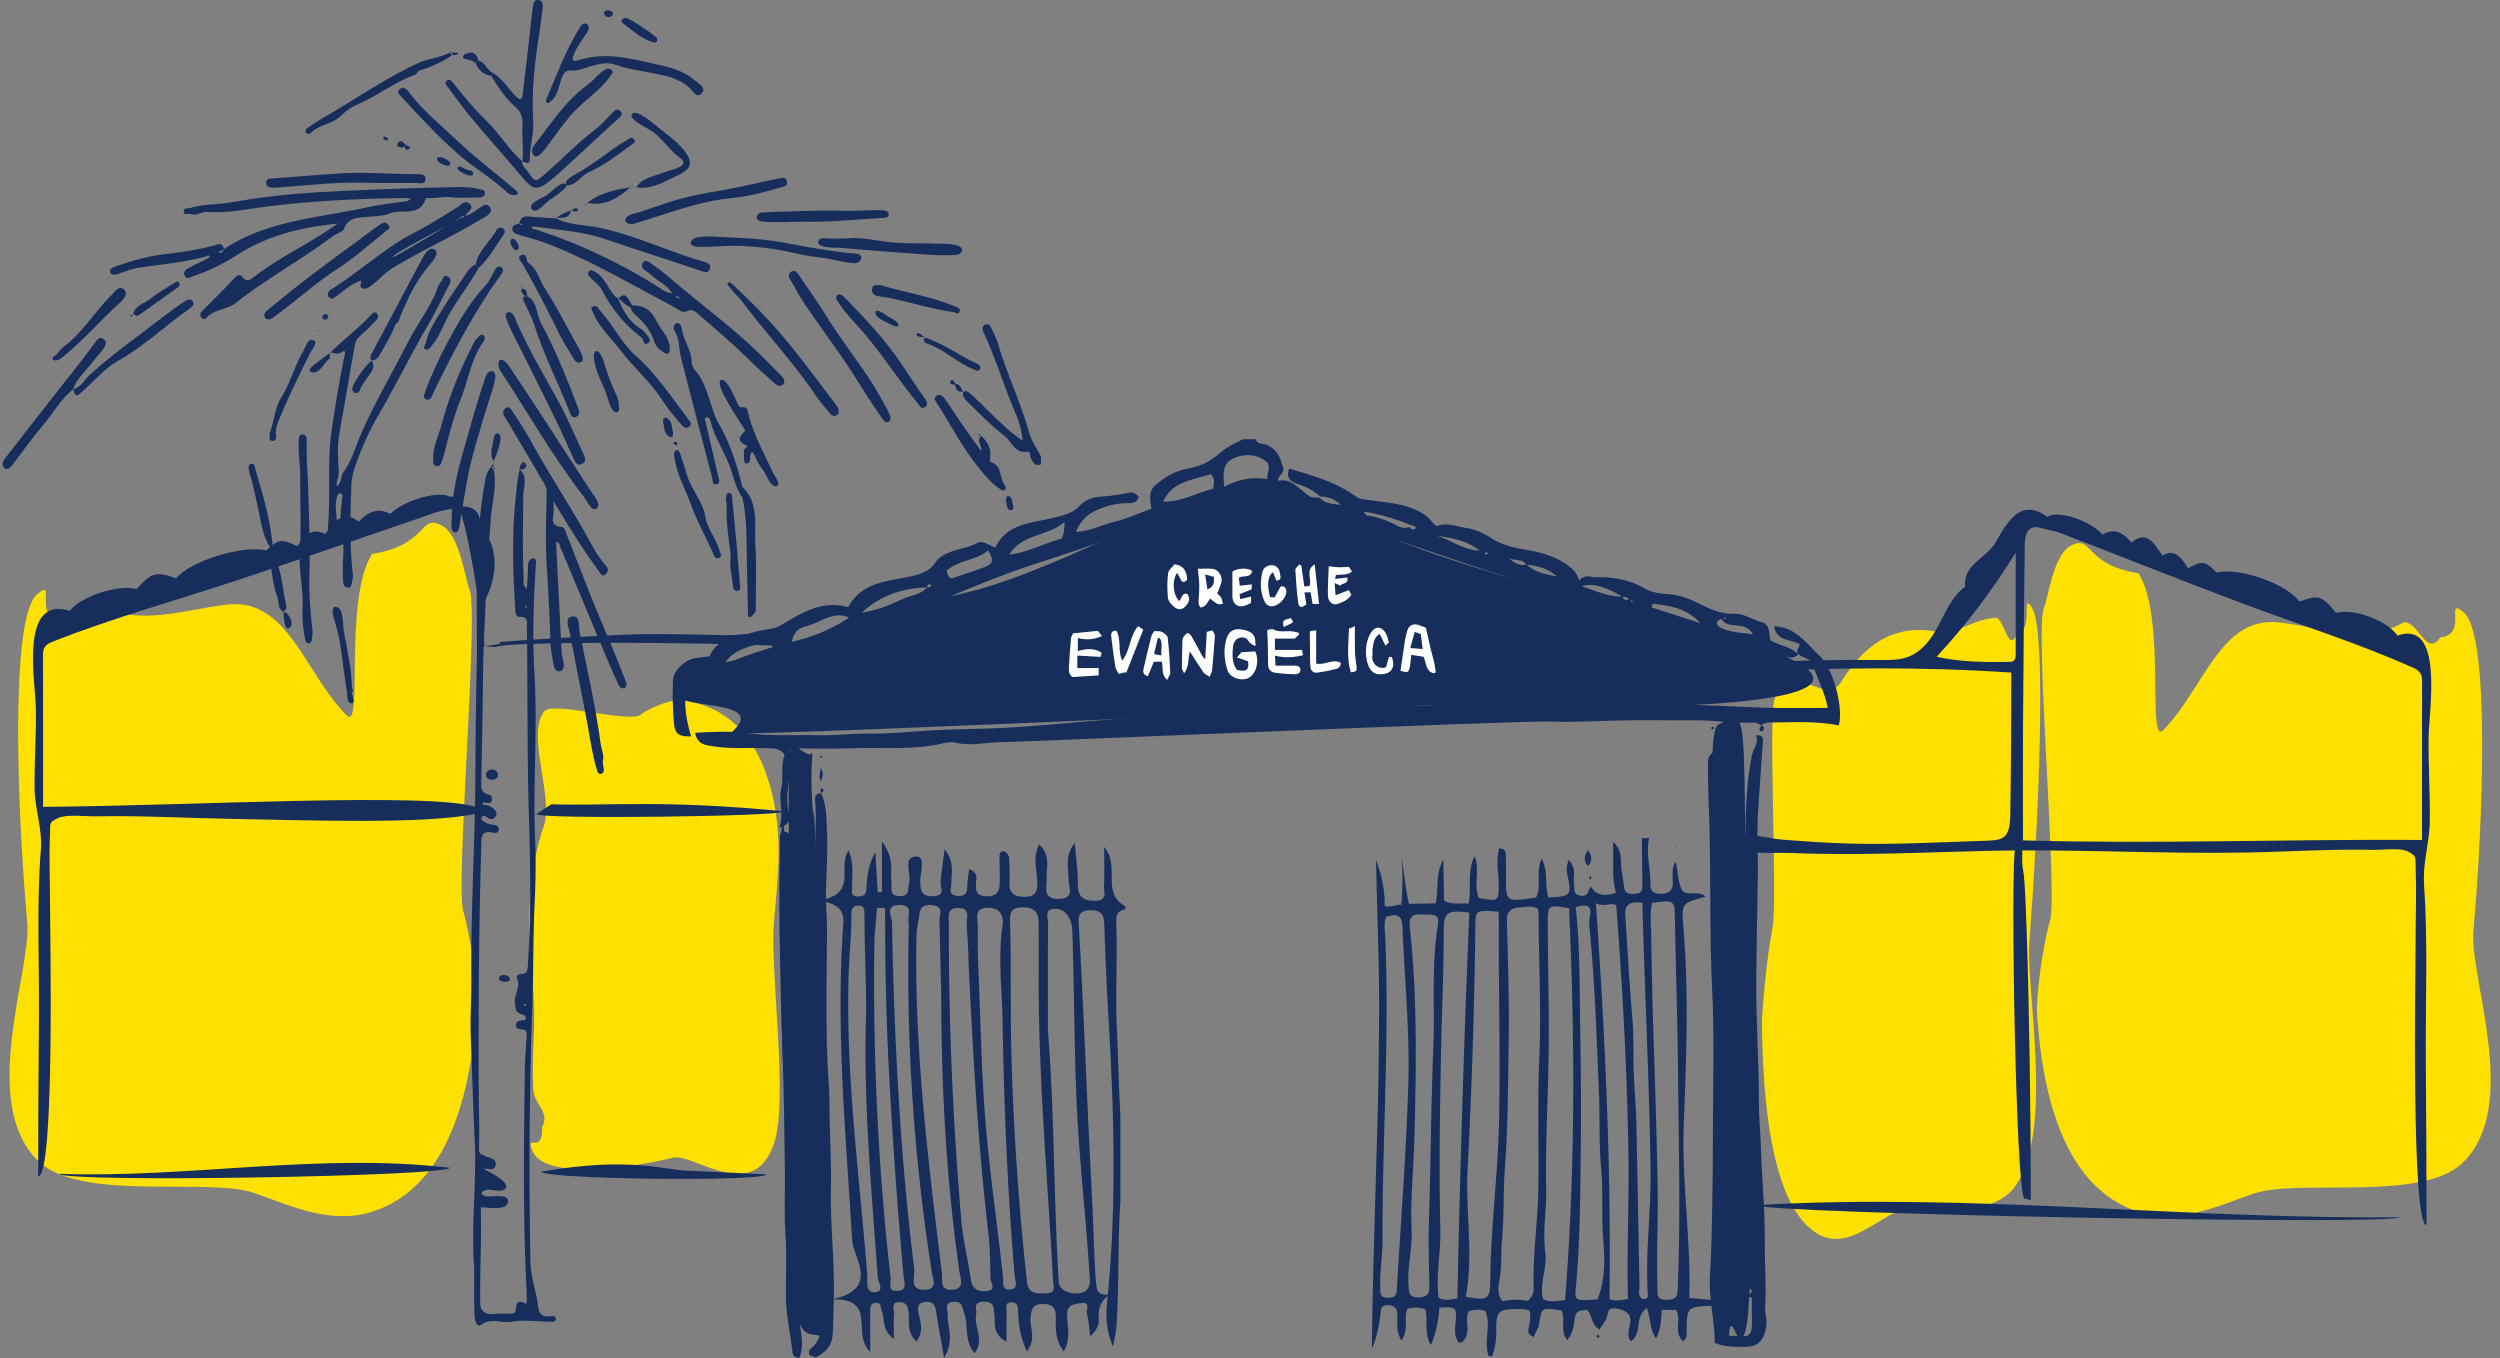 <?xml version="1.0" encoding="UTF-8"?> <svg xmlns="http://www.w3.org/2000/svg" xmlns:xlink="http://www.w3.org/1999/xlink" width="3792.46" height="2060.216" viewBox="0 0 3792.46 2060.216"><rect x="0" y="0" width="3792.46" height="2060.216" fill="#808080" stroke="none"/><defs><clipPath id="clip-path"><rect id="Rechteck_33057" data-name="Rechteck 33057" width="1062.179" height="1085.402" fill="#172e5d"></rect></clipPath></defs><g id="Gruppe_31139" data-name="Gruppe 31139" transform="translate(8853.133 7122.634)"><g id="Gruppe_31138" data-name="Gruppe 31138" transform="translate(-9534 -7269.986)"><path id="Pfad_76216" data-name="Pfad 76216" d="M87.832,885.165c20.485-32,32.739,23.373,55.7,21.765,56.884-34.89,132.857-8.185,190.51-3.325,88.493,7.468,111.487-104.192,171.588-166.345,24.868-25.722-2.315,170.992,41.576,237.081,84.141,11.8,70.03,59.276,104.115,39.715,25.818-14.815,33.019-82.591,38.324-94.341,13.789-30.536-28.275-432.542-17.41-473.559C685.221,397.1,691.212,323.744,689.8,305.7,677.657,150.6,630.415,37.2,532.577,6.5c-61.068-19.155-116.461,8-175.207,29.809C290.32,61.2,101.923,27.385,40.394,88.676c-87.21,86.853-5.275,281.036-10.367,351.7C18.355,602.342,11.881,889.388,52.9,923.4c30.462,25.263-8.229-33.923,34.929-38.234" transform="matrix(-1, -0.017, 0.017, -1, 4455.548, 2000.699)" fill="#ffe101"></path><path id="Pfad_74729" data-name="Pfad 74729" d="M90.485,137.594c21.1,32.965,33.728-24.079,57.383-22.422,58.6,35.944,136.87,8.432,196.264,3.426C435.3,110.9,458.987,225.937,520.9,289.968c25.619,26.5-2.385-176.157,42.831-244.242,86.683-12.156,72.145-61.067,107.26-40.915C697.593,20.073,705.011,89.9,710.476,102c14.206,31.458-29.129,445.607-17.936,487.863,13.378,50.54,19.55,126.109,18.1,144.7-12.512,159.781-61.181,276.6-161.973,308.231-62.913,19.733-119.979-8.241-180.5-30.709-69.075-25.64-263.163,9.2-326.551-53.946-89.844-89.477-5.434-289.525-10.68-362.328C18.91,428.96,12.239,133.243,54.5,98.205c31.382-26.026-8.477,34.947,35.984,39.389" transform="translate(680.867 951.729) rotate(-1)" fill="#ffe101"></path><path id="Pfad_74737" data-name="Pfad 74737" d="M5.443,22.851C6.712,56.394,7.472-1.65,8.895.036c3.911,4.653,26.112,23.734,29.684,18.64,5.484-7.828-2.949,14.833.776,79.985,2.514,43.986,1.3-35.133,3.228,37.2.854,32.009-1.6,304.187-.925,347.184.8,51.425,1.176,128.318,1.089,147.236-.753,162.58,4.472,304.133.832,281.271C39.423,885.463,6.316,922.023,2.5,857.774c-5.4-91.044-.327-294.6-.642-368.676C1.137,319.322,2.768,18.332,5.443,22.851" transform="translate(1872.315 1273.088) rotate(-1)" fill="#172e5d"></path><path id="Pfad_74738" data-name="Pfad 74738" d="M12.86,951.77c1.269-33.553,9.149-6.248,12.722-1.152,5.484,7.83,15,7.045,18.72-58.129,2.514-44,8.351,41.061,10.282-31.3.855-32.02-6.182-326.757-5.508-369.768.8-51.442,1.176-128.36,1.089-147.284-.753-162.633,3.781-281.412-2.282-313.6C44.1,10.453,26.654-13.563,23.014,9.306,18.858,35.4,7.184-.054,3.371,64.215c-5.4,91.074,6.223,347.053,5.907,421.156C8.555,655.2-2.25,956.074.425,951.553" transform="translate(3274.357 1223.97) rotate(-1)" fill="#172e5d"></path><path id="Pfad_74736" data-name="Pfad 74736" d="M92.126,19.5c21.487,14.025,34.339-10.244,58.423-9.539,66.2,1.945,96.432,12.151,156.9,10.021,92.819-3.273,176.235,6.448,239.274,33.689C589.276,72.06,688.079,36.505,720.751,66.749,735.214,80.133,693.7,193.936,705.1,211.914c13.62,21.5,19.9,53.652,18.425,61.562-12.738,67.978-62.29,117.68-164.91,131.135-64.053,8.4-122.154-3.506-183.772-13.065-70.328-10.908-267.935,3.913-332.472-22.951-91.473-38.067-5.533-123.177-10.874-154.151C19.252,143.458,12.461,17.647,55.489,2.74,87.44-8.333,46.858,17.608,92.126,19.5" transform="translate(1490.325 1949.909) rotate(-94)" fill="#ffe101"></path><path id="Pfad_74735" data-name="Pfad 74735" d="M53.4,927.877c12.455-33.542,19.9,24.5,33.865,22.815,38.371-4.653,55.9-29.061,90.95-23.967,53.8,7.828,102.156-15.421,138.7-80.573,24.665-43.986,81.937,41.048,100.876-31.286,8.384-32.009-15.68-304.187-9.074-347.183,7.9-51.425,11.538-128.318,10.68-147.235C412.011,157.868,383.288,39,323.8,6.817,286.674-13.262,253,15.2,217.279,38.065c-40.766,26.089-155.31-9.358-192.72,54.89-53.023,91.044-3.207,294.6-6.3,368.676C11.16,631.407,7.223,932.3,32.165,967.956c18.52,26.482-5-35.56,21.237-40.079" transform="matrix(-0.999, -0.035, 0.035, -0.999, 3761.533, 2037.21)" fill="#ffe101"></path><g id="Gruppe_30060" data-name="Gruppe 30060" transform="translate(684.736 147.352)"><g id="Gruppe_30061" data-name="Gruppe 30061" transform="translate(0 0)"><path id="Pfad_74575" data-name="Pfad 74575" d="M79.355,47.236c5.8,26.136-3.017,51.6-4.427,77.375-1.377,25.251-5.181,50.6-5.837,75.9-1.377,54.027-5.329,107.906-5.8,162.031-.459,52.617-1.459,105.315-2.574,157.981-.18,8.608-1.1,17.2,10.543,19.643,4.394.918,6.411,4.657,5.526,9.051-1.131,5.575-5.493,4.263-9.33,3.64-1.836-.328-4.493-1.23-4.739,1.181-.246,2.476,2.755,2.164,4.542,2.361a18.8,18.8,0,0,1,10.707,4.476c3.378,3.017,7.641,6.116,5.067,11.445-2.771,5.722-7.018,7-12.773,3.115-2.328-1.574-6.28-4.87-8.493-1.131-2.722,4.591,1.918,6.526,5.313,8.51,4.657,2.673,9.723,3.279,14.954,3.984a6.284,6.284,0,0,1,5.3,7.165c-.525,4.361-4.64,5.263-7.346,4.575-21.955-5.673-18.938,9.215-19.315,22.3-3.706,126.286-4.476,252.622-3.738,378.941.148,26.038,1.2,52.092.344,78.1-.3,8.8,4.575,8.165,9.526,10.969,6.067,3.41,18.184,3.345,15.478,14.232-2.41,9.756-12.248,3.755-18.758,4.968l-.344-1.377.607,1.131c5.837,3.607,45.091,21.955,32.252,31.727-5.919,4.509-18.348-.393-25.333.312-7.083.7-14.216,5.575-4.411,9.576,6.969,2.853,38.975-6.083,34.646,10.609-3.05,11.789-32.793,6.493-41.09,6.493l-.672-.606.721.656c1.607,48.878-1.623,97.379-.721,146.257.213,12.15,9.182,16.9,21.135,15.495,7.1-.836,14.363-.344,21.545-.344,4,0,9.641.148,10.527-3.427,2.164-8.8.672-20.1,15.773-11.723,1.328.738,1.689-5.46,1.607-8.33-.426-15.495-1.312-30.957-1.9-46.451-3.8-99.9-2.41-199.842-1.066-299.778.23-16.872,1.787-33.728,2.591-50.583.246-5.182,1.148-10.871-7.083-10.986-4.87-.066-9.576-1.771-8.9-7.755.508-4.608,4.771-5.542,8.92-5.968,2.394-.262,5.9.262,6.018-3.328.148-4.017-3.968-5.214-6.608-6.034-9.215-2.82-8.608-6.837-9.953-16.527-1.918-13.708,9.723-24.693,3.066-37.466-1.574-3.034,1.443-6.772,5.083-6.821,12.478-.2,11.051-7.51,11.658-17.02,4.853-75.08,3.591-150.324,1.312-225.272-2.853-94.264-1.476-188.446-3.066-282.644-.131-8.034,3.165-17.413-11.019-16.987-5.608.18-6.181-6.772-6.444-10.772-3.689-57.7-5.46-115.416.853-173.082,1.459-13.281,2.345-26.628,5.8-39.614l-.344-.377c13.494,11.4,5.837,26.792,5.739,39.663-.328,42.926-1.328,85.836.672,128.762.115,2.492-1.164,5,.59,7.428,1.394,1.918,2.607,3.984,3.9,5.968.213-1.82.525-3.607.623-5.427.541-10.428,1.345-20.857,1.427-31.285.033-5.706,3.771-10.1,7.51-10,6.362.2,4.509,7.067,4.263,10.92-3.443,55.125-5.166,110.234-1.952,165.228,4.87,83.458-2.526,167.048.95,250.457,1.328,31.908.77,64-.722,95.69-2.542,53.977-1.623,107.939-3.607,161.867-4.722,127.86-4.952,255.754-2.8,383.663.361,21.316,8.5,42.565,11.185,63.963,1.64,13.068,4.509,19.151,18.135,17.905,3.361-.3,9.346-1.41,9.248,4.132-.082,5.066-5.788,4.181-9.362,4.181-10.871.016-41.418-3.378-57.306,0-14.79,3.148-30.908-6.887-46.419,4.608-6.067,4.476-9.379-4.64-9.854-10.494-2.263-27.858.133-57.649-1.539-85.54-3.493-57.995,4.179-120.981,1.539-179.057-2.459-54.125-4.05-107.8-6.116-161.976-1.082-28.6,1.115-57.044.836-85.557-.9-94.838,4.278-182.122,5.721-276.992.853-55.814.4-113.52,2.135-169.317,1.59-50.764-.068-101.106.506-151.87.574-53.436,2.82-106.561,12.527-159.194,1.426-7.772,3.427-15.314,9.1-21.3l-.23-.262c1.41,1.41,2.837,2.837,4.247,4.263ZM128.4,258.03c1.607-.951,1.394-5.821.148-5.214a5.438,5.438,0,0,0-.148,5.214m-.656,603.508c1.361-3.968.59-4.935-2.8-2.181.918.721,1.853,1.459,2.8,2.181" transform="translate(665.512 664.916)" fill="#172e5d"></path><path id="Pfad_74576" data-name="Pfad 74576" d="M179.487,207.146a129.294,129.294,0,0,0-10.445-41.139C151.694,125.72,139.25,83.483,120.8,43.59c-2.214-4.755-4.444-10.609,2.541-13.134,5.821-2.115,7.723,3.558,9.592,7.477,3.361,7.034,6.9,14.1,9.116,21.529,13.593,45.861,34.433,89.181,47.386,135.3,3.542,12.642,11.789,23.955,17.872,35.892v11.773c-9.838,4.1-12.265-3.558-15.577-9.789-1.705-3.2-.344-10.248-4.509-9.461-19.659,3.722-24.152-15.134-34.957-23.447-20.775-16.019-39.073-35.285-57.995-53.617-3.46-3.345-6.87-8.034-4.788-13.921l-.279.361c3.984-1.853,6.739-.885,10.215,2.214,26.841,23.955,50.223,51.78,80.31,72.112,1.312,1.328,2.624,2.656,3.935,3.968l.426.558-.508-.459-4.1-3.8" transform="translate(1367.992 461.867)" fill="#172e5d"></path><path id="Pfad_74577" data-name="Pfad 74577" d="M355.96,72.814c-54.879,5.28-107.234,17.757-154.439,48.337a289.606,289.606,0,0,1-64.881,31.285c-4.525,1.525-10.51,6.034-13.56-.967-2.64-6.034,3.1-9.51,7.624-12,8.559-4.673,17.462-8.69,26.152-13.134,1.689-.869,4.493-3.066,4.28-3.542-1.541-3.46-3.8-.623-5.722-.1-33.531,9.149-68.144,11.92-102.315,17.134-11.281,1.722-21.152,6.526-31.809,9.428-4.968,1.344-9.9,2.1-11.215-3.591-1.033-4.411,4.034-6.149,7.624-7.444,24.562-8.838,49.386-16.036,75.6-19.1,24.447-2.853,48.977-6.313,72.9-12.74,6.329-1.689,14.675-6.477,16.708,5.657-2.722,1.279-5.46,2.558-8.182,3.837,2.8,3.279,7.2-.18,7.9-4.116C247.333,68.518,323.61,64.5,396.46,48.908c20.414-4.361,41.024-7.378,61.766-9.69,2.951-.328,5.706-2.509,8.559-3.837-2.935-.443-5.886-1.279-8.8-1.246-69.03.656-137.8,4.05-206.466,12.347-31.35,3.788-62.684,10.986-94.8,8.526-7.952-.607-15.806,6.739-24.169,3.329-3.673-1.492-10.9,3.2-10.756-4.034.131-5.821,6.854-4.279,11.051-5.509,17.593-5.181,36.023-4.755,53.945-7.247,19.987-2.8,39.827-6.69,59.831-9.084C277.65,28.707,308.9,26,340.138,24.428c57.306-2.886,114.661-5.247,172.033-6.46,19.381-.41,39.155-2.23,58.421,2.705,3.607.918,8.739.82,8.133,6.28-.492,4.411-4.542,6.247-8.69,6.28-14.363.115-28.891,1.213-43.041-.492-10.641-1.279-20.627,1.672-30.957,1.279-2.525-.1-7,.1-7.362,1.213-9.2,28.235-36.023,14.609-53.83,21.988-10.74,4.427-24.087,4.394-36.433,5.558-12.314,1.181-27.218.721-33.318,17.708-1.9,5.3-11.9,7.362-17.594,11.674-47.206,35.81-99.757,63.914-146.274,100.675-13.888,10.969-33.892,9.789-46.107,23.939-1.508,1.754-5.214.82-6.837-1.656-2.673-4.05-.721-7.444,2.214-10.4,11.478-11.543,23.07-22.988,34.5-34.58,4.575-4.64,8.739-9.707,13.33-14.331,3.279-3.3,8.166-7.362,11.724-2.771,8.051,10.363,13.757,4.083,20.512-1.033,39.5-29.94,85.049-50.419,125.106-79.507,1.836-.279,2.181-.689.984-1.263l-.689,1.574" transform="translate(153.026 266.382)" fill="#172e5d"></path><path id="Pfad_74578" data-name="Pfad 74578" d="M113.03,22.756c21.348,11.346,45.648,9.789,68.423,14.888,40.926,9.166,79.376,24.923,118.514,38.991Q319.2,83.547,338.86,89.212c5.854,1.705,10.264,4.2,7.919,10.658-2.312,6.378-6.87,5.017-12.707,3.033-48.747-16.462-97.838-31.908-146.536-48.534-34.269-11.691-70.03-13.79-105.381-18.643-1.886-.262-3.886.246-5.837.377.918,3,3.886,3.033,6.067,3.738,69.866,22.447,135.272,54.141,196.775,94.067,3.05,1.984,7.46,1.9,11.248,2.771,1.361,1.361,2.705,2.722,4.066,4.1,1.558,3.263,4.952,2.9,7.657,3.886l.557.525-.656-.459c-1.689-3.132-4.575-3.788-7.788-3.722-1.361-1.377-2.722-2.738-4.1-4.1-8.608-13.642-24-19.5-35.089-30.317-2.279-2.23-5.378-3.624-7.936-5.608-3.624-2.837-4.3-6.772-2-10.428,2.738-4.361,7-3.083,10.264-.754,9.559,6.837,19.3,13.527,28.153,21.234,50.7,44.09,106.069,82.77,152.685,131.6,6.313,6.608,13.052,12.789,19.315,19.43,3.214,3.394,6.3,8.264,3.05,12.265-4.263,5.28-10.067,1.984-13.855-1.361-13.232-11.658-26.316-23.546-38.893-35.925-24.185-23.775-49.977-45.763-75.654-67.865-4.935-4.247-9.789-9.871-18.774-5.083-5.985,3.2-12.068-2.919-17.823-5.952C231.4,125.366,170.844,89.326,105.274,63.289c-15.1-6-31.006-10.084-46.6-14.855C53.56,46.859,47.706,45.5,47.2,39.448c-.607-7.116,6.378-6.919,11-8.723.344.41,2.689,4.345,3.952,2.164,1-1.722-3.968-1.869-4.181-1.9,1.394-8.444,5.837-11.822,14.822-10.789,13.412,1.541,26.956,1.918,40.45,2.8Z" transform="translate(726.117 308.208)" fill="#172e5d"></path><path id="Pfad_74579" data-name="Pfad 74579" d="M122.5,179.065c.164,5.87.836,11.789.377,17.61-.8,10.2-4.788,21.053,12.068,22.447,5.066.41,6.313,7.8,8.215,12.609,17.282,43.533,33.777,87.394,51.961,130.55,11.592,27.53,23.382,54.961,33.924,82.9,1.148,3.033,2.722,5.919,3.689,9.034,1.017,3.247,1.017,7.116-2.082,8.838-4.575,2.591-7.706-1.279-9.28-4.607-6.378-13.577-12.412-27.317-18.217-41.139q-35.023-83.549-69.866-167.147c-1.344-3.23-1.312-7.838-6.395-8.346.049,3.247.016,6.493.18,9.74,2.64,52.748,5.214,105.512,8.067,158.243.312,5.739,2.755,11.33,3.181,17.069.344,4.509-.557,10.231-5.87,11.1-5.2.853-8.428-3.984-9.28-8.461-2.164-11.494-4.476-23.119-4.935-34.744-1.459-37.171-3.033-74.44-5.526-111.4-2.623-39.106-1.181-77.769-.3-116.629.2-9.33-5.378-15.774-9.494-22.89-16.97-29.334-34.3-58.454-51.518-87.64-1-1.689-2.214-3.247-3.247-4.9-2.82-4.525-2.525-9.2,1.672-12.215,5.509-3.984,8.608,1.476,10.805,4.853,9.608,14.708,19.315,29.415,27.776,44.8,25.152,45.615,53.453,89.378,79.523,134.468,10.559,18.266,19.561,38.138,34.056,54.174,4.443,4.9,4.1,10.215-.443,13.74-5.608,4.361-7.92-2.181-10.281-5.378-25.1-34.1-47.156-70.21-68.948-106.479a7.772,7.772,0,0,1-1.509-2.837c-.951-.656,1.918,2.837,1.689,2.64" transform="translate(713.07 580.293)" fill="#172e5d"></path><path id="Pfad_74580" data-name="Pfad 74580" d="M33.537,142.2c19.971-20.43,43.385-37.171,62.635-58.4,1.886-2.1,5.706-4.493,8.493-1.181,2.23,2.673,1.263,7.165-.574,9.149a313.56,313.56,0,0,1-24.824,24.365c-4.739,4.1-7.46,8.461-8.51,14.511-7.788,45.4-15.806,90.771-23.677,136.157-3.148,18.2-1.492,36.515-.59,54.748.394,7.985-3.788,14.97-3.148,22.758,8.149-4.919,5.8-15.019,10.494-21.447,12.33-16.921,17.544-37.122,25.661-55.847,21.168-48.862,48.239-94.559,72.391-141.8,14.691-28.743,35.384-54.223,45.861-85.164a13.333,13.333,0,0,1,3.23-4.87c3.3-3.279,3.066-12.183,10.3-8.952,6.985,3.132,4.837,9.362,1.754,15.1-10.477,19.528-19.955,39.631-31.137,58.733-25.808,44.058-48.009,90.066-73.834,134.157a422.445,422.445,0,0,0-38.778,87.017,79.661,79.661,0,0,0-3.591,21.037c-1.82,46.255-2.755,92.444,2.345,138.567.344,3.1-1.262,6.362-1.64,9.592-.492,4.2-1.607,8.3-6.641,7.69-4.247-.525-6.477-4.3-6.575-8.51-.3-11.084-.984-22.217-.23-33.252A245.664,245.664,0,0,0,50.294,400c-2.082-12.789.148-25.693,1.476-38.5.279-2.64.344-5.624-3.132-6.034-3.394-.393-3.788,2.525-4.624,5.034-3.607,10.887-1.525,21.889-.8,32.842.246,3.886,1.869,7.723,1.836,11.576C44.965,410.4,43.1,416.1,36.6,416.052c-5.886-.049-6.788-5.968-6.427-10.33,4.1-49.567-1.574-99.347,5.919-149.045,5.624-37.237,11.658-74.276,19.348-111.1,1.344-6.411.59-7.542-5.3-3.984-6.214,3.771-11.33.082-16.9.344Z" transform="translate(463.545 393.069)" fill="#172e5d"></path><path id="Pfad_74581" data-name="Pfad 74581" d="M166.857,295.295c-8.362-11.871-12.461-25.677-16.528-39.253-8-26.792-25.316-49.567-32.154-76.785-.672-2.64-2.312-7.395-6.165-6.313-4.476,1.246-1.8,5.116-1.1,8.133q9.469,40.434,18.741,80.917c1.131,4.9,4.312,11.51-3.279,12.527-5.673.754-4.919-6.28-6-10.428C104.6,203.376,88.629,142.708,73.217,81.91,69.773,68.366,71.511,53.675,63.2,41.082c-2.312-3.525-1.033-9.986,3.935-11.1,3.9-.853,6.969,4.443,7.378,7.969,2,17.479,14.167,31.826,14.888,49.714.18,4.312,1.59,9.51,4.361,12.642,19.512,22.152,22.48,51.42,33.859,77.015l-.18-.18c18.02,29.333,28.76,61.569,37.4,94.625.656,2.525.722,5.755,2.345,7.378,25.251,25.366,17,58.191,18.954,88.246,2.033,31.137.508,62.487.607,93.755,0,3.312.164,6.624-2.345,9.166-2.23,2.246-5.116,6.263-7,5.919-3.738-.705-2.492-5.427-2.541-8.346q-1.451-60.479-2.41-120.957c-.246-17.5-2.541-34.712-5.8-51.862Z" transform="translate(955.902 460.21)" fill="#172e5d"></path><path id="Pfad_74582" data-name="Pfad 74582" d="M238.43,39.271c7.985-1.476,13.986-6.509,20.5-10.838,5.165-3.443,11.937-9.592,16.987-2.2,4.739,6.952-2.3,12.019-7.87,15.265Q242.857,56.233,217.18,70.129c-29.579,15.987-59.765,30.842-88.509,48.386-11.822,7.231-20.856,17.626-31.678,25.792-3.722,2.8-9.674,8.4-15.708,4.148-3.624-2.542-.18-7.313-.59-11.051.279-.344.574-.689.869-1.033-.213.426-.41.869-.623,1.3-14.806,4.279-25.6,15-37.7,23.562-4.017,2.837-7.723,6.313-11.609,1.541-3.738-4.607.082-9.51,3.525-11.658,43.5-27.235,81.048-63.061,127.106-86.672,21.906-11.232,42.615-24.759,63.651-37.581,6.378-3.87,12.593-12.937,19.873-5,7,7.641-5.165,11.445-7.116,17.675-3.115.508-6.46.443-8.444,3.607-2.492,1.361-5,2.705-7.493,4.066a5.161,5.161,0,0,0-3.968,4.23l-8.2,3.607c-1.541.394-84.032,43.307-81.9,46.964,1,1.722,81.655-47.161,81.671-47.193l8.166-3.64c1.328-1.394,2.656-2.8,3.984-4.214,2.705-.984,6.181-.59,7.51-4.1,3.574.607,6.231-.984,8.428-3.591" transform="translate(463.397 287.939)" fill="#172e5d"></path><path id="Pfad_74583" data-name="Pfad 74583" d="M157.262,130.8c-.836,6.887,4.9,10.412,8.116,15.036,12.855,18.479,11.986,17.184,28.284,3,25.382-22.07,48.6-46.583,75.555-66.947,9.723-7.346,17.741-17.02,26.251-25.907,3.968-4.132,7.838-4.952,11.576-.639,3.476,4,.344,6.985-2.673,9.756q-43.607,40.114-87.181,80.261c-5.772,5.312-11.56,10.641-17.757,15.446-19.1,14.839-25.661,13.675-40.975-4.476-25.972-30.76-52.715-60.864-78.589-91.706C67.523,49.879,56.488,34.04,44.8,18.758c-2.361-3.083-6.165-6.132-1.886-9.871,4.116-3.591,7.165,0,9.608,2.984C68.048,31.023,83.2,50.584,101.169,67.489c20.774,19.561,34.892,44.845,56.4,63.668Z" transform="translate(630.86 113.693)" fill="#172e5d"></path><path id="Pfad_74584" data-name="Pfad 74584" d="M98.565,58.189c39.614-13.166,77.572-3.509,116.481,5.312,21.447,4.87,41.91,9.346,58.847,23.381,6.427,5.329,19.659,12.74,13.084,20.594-8.625,10.313-15.1-4.722-20.988-9.526-14.921-12.166-32.416-16.118-50.3-19.758-20.283-4.116-40.827-6.378-60.6-13.56-12.232-4.427-25.562-.9-38.2,2.771-9.576,2.787-17.987,7.132-29.547,6.034C75.774,72.323,73.1,87.407,70.216,97.1c-2.673,9.051-5.526,17.315-13.084,23.3-1.853,1.459-3.853,4.28-6.264,1.394-.9-1.066-.639-3.788.033-5.345C66.264,80.586,79.594,43.793,100.172,10.36c2.673-4.361,6.1-10.592,11.855-7.231,5.788,3.378,1.984,10.149-.492,14-6.952,10.805-14.97,20.889-19.561,33.121-2.738,7.3-1.41,10.084,6.591,7.936" transform="translate(774.277 33.435)" fill="#172e5d"></path><path id="Pfad_74585" data-name="Pfad 74585" d="M92.766,244.85c2.722-18.577-1.033-37.187.246-55.781.738-10.9-2.427-19.627-11.232-27.284C66.761,148.7,56.119,131.812,45.462,115.12l-.279.262c1.443-1.427,2.869-2.869,4.312-4.3l-.18.2c13.822,9.067,22.365,23.25,33.629,34.794,6.509,6.69,9.477,5.28,10.494-3.279Q98.7,98.625,103.8,54.42c1.705-14.822,2.935-29.727,5.165-44.467.689-4.591,1.918-11.461,9.428-9.658,5.476,1.312,5.821,6.641,5.28,11.281-1.476,12.9-2.951,25.825-5.017,38.63-7.116,44.14-11.953,88.427-9.33,133.206,1.164,19.692-5.1,38.614-5.3,58.224-.082,8.821-6.952,4.591-11.576,2.853Z" transform="translate(695.667 0)" fill="#172e5d"></path><path id="Pfad_74586" data-name="Pfad 74586" d="M227.168,247.145c-.23,3.607-.853,6.132-3.771,7.083-3.82,1.23-6.2-1.115-8.051-3.919-11.9-17.823-24.349-35.3-35.433-53.6C153.286,152.7,121.181,112.415,93.077,69.423c-6.1-9.33-10.805-19.315-16.692-28.661-3.2-5.05-6.624-11.346.787-14.937,5.821-2.837,9.215,2.869,12.15,7.247,14.134,21.1,28.924,41.795,42.221,63.406,25.267,41.041,56.912,77.818,80.163,120.187,5.624,10.248,12.15,20,15.462,30.481" transform="translate(1119.977 385.91)" fill="#172e5d"></path><path id="Pfad_74587" data-name="Pfad 74587" d="M50.523,33.272c5.509,1.574,9.166,6.46,12.314,11.084,14.954,22.1,29.547,44.467,44.14,66.8,26.366,40.418,52.567,80.917,78.966,121.3,5.657,8.657,16.692,21,8.559,26.841-7.05,5.017-13.593-10.986-19.594-18.708C128.865,181.366,92.137,116.009,50.933,53.62c-2.919-4.427-5.46-9.018-5-14.544.213-2.525.41-5.362,4.591-5.8" transform="translate(706.363 512.274)" fill="#172e5d"></path><path id="Pfad_74588" data-name="Pfad 74588" d="M29.756,104.169c.41-17.544-3.443-35.105-2.066-52.633.344-4.345-.869-10.805,4.952-11.3,7.378-.623,7.214,6.362,7.067,11.33-.705,23.873,1.508,47.616,2.23,71.423,1.328,43.533,3.083,87.164,1.8,130.664-.836,28.005,1.574,55.437,4.607,83.032.557,5.067-.312,10.379-1.033,15.495-.344,2.541-2.05,5.034-5.116,4.853-3.115-.18-4.066-2.9-4.624-5.493a189.951,189.951,0,0,1-4.23-48.157c1.3-28.087-5.722-55.289-4.132-83.377,2.181-38.5.541-77.211.541-115.842" transform="translate(421.728 618.936)" fill="#172e5d"></path><path id="Pfad_74589" data-name="Pfad 74589" d="M92.495,21.872c37.958,1.935,76.211,2.722,113.661,9.707,36.122,6.739,71.784,13.248,108.414,16.544,12.9,1.164,8.592,14.921-3.066,14.3-17.626-.951-35.6-7.068-53.207-8.822-20.315-2.017-39.532-7.2-59.5-10.936A433.443,433.443,0,0,0,141.488,36.4c-21.135-1.066-42.352,1.526-63.52,1.362-5.263-.049-19.61-1.3-12.232-10.363,4.788-5.87,19.971-5.247,26.759-5.526" transform="translate(980.287 336.753)" fill="#172e5d"></path><path id="Pfad_74590" data-name="Pfad 74590" d="M68.772,86.719c-5.05-.328-13.248-.754-10.658-8.3,2.2-6.395,15.429-7.936,20.938-9.756,16.889-5.64,33.646-11.674,50.633-17.02,36.154-11.346,73.522-15,110.365-23.283,16.839-3.788,33.662-7.526,50.567-10.969,5.066-1.049,9.871-2.509,11.937,3.607,2.23,6.542-2.705,8.264-7.756,9.69-15.609,4.46-31.383,8.871-47.288,12.215-18.676,3.886-37.728,4.689-56.437,8.313-41.631,8.067-81.688,23.611-122.3,35.5" transform="translate(887.152 253.23)" fill="#172e5d"></path><path id="Pfad_74591" data-name="Pfad 74591" d="M51.131,28.871c5.165.721,7.723,4.3,9.543,8.739,18.627,45.255,44.254,86.853,67.488,129.73,12.97,23.939,23.513,49.19,35.154,73.85.279.59.574,1.181.82,1.771,2.46,6.034,6.395,12.986-2.361,16.544-7.46,3.033-10.149-3.8-12.593-9.1-8.772-18.938-16.921-38.155-26.1-56.88Q90.2,126.332,56.427,59.565A136.583,136.583,0,0,1,46.9,36.135c-1.082-3.755.3-6.263,4.23-7.264" transform="translate(716.626 444.514)" fill="#172e5d"></path><path id="Pfad_74592" data-name="Pfad 74592" d="M105.534,278.234c.59,3.558,1.181,6.755,1.656,9.969.525,3.607-.59,6.969-4.214,7.706-4.1.82-5.149-2.886-6.132-6.018-6.624-21.2-9.674-43.09-13.642-64.865C74.61,177.805,64.755,130.8,56.032,83.574c-1.64-8.871-8.559-23.447,1.918-26.087,13.822-3.492,10.773,13.74,12.281,21.348C81.463,135.7,94.646,192.2,102.418,249.7c1.3,9.592,6.05,18.79,3.115,28.53" transform="translate(804.841 878.002)" fill="#172e5d"></path><path id="Pfad_74593" data-name="Pfad 74593" d="M42.032,256.516c.016-35.482,8.707-70.1,18.43-103.987,10.1-35.187,19.66-70.948,31.531-105.561,1.459-4.263,3.558-11.412,8.625-12.429,7.46-1.508,8.231,5.985,7.3,11.018-3.115,16.774-9.936,33.793-14.757,50.19-10.445,35.466-21.693,70.013-28.268,106.5-3.656,20.266-6.723,40.631-10.248,60.913-.689,3.968-1.525,19.3-9.412,15.265-5.575-2.853-3.2-17.069-3.2-21.906" transform="translate(639.397 528.748)" fill="#172e5d"></path><path id="Pfad_74594" data-name="Pfad 74594" d="M235.716,222.261a6.131,6.131,0,0,1-4.132,6.034c-3.591,1.328-6.624-.475-8.674-2.935-7.51-8.969-15.38-17.757-21.873-27.431C168,148.657,127.138,105.485,91.59,58.148,85.081,49.491,76.817,41.9,70.078,33.193c-1.459-1.886-4.493-4.247-2.148-6.411,2.017-1.869,4.935.672,6.657,2.263,19.987,18.43,39.253,37.483,57.667,57.65,34.662,37.991,64.685,79.441,95.674,120.2,3.427,4.525,7.952,8.887,7.788,15.364" transform="translate(1032.644 402.202)" fill="#172e5d"></path><path id="Pfad_74595" data-name="Pfad 74595" d="M107.647,108.93c-19.577,14.921-30.94,36.81-46.5,55.142-15.987,18.807-30.268,39.04-45.255,58.683-3.247,4.263-7.477,9.887-12.56,6.313-5.509-3.886-3.427-10.166.754-15.495C39.733,168.1,74.92,122.26,110.959,77.1c9.379-11.74,18.2-23.841,27.235-35.81,3.738-4.952,7.641-13.626,14.822-8.428,7.92,5.739,1.508,12.953-2.935,18.479Q134.71,70.455,118.8,89.09c-5.149,6.067-9.74,12.281-11.461,20.217Z" transform="translate(0 481.33)" fill="#172e5d"></path><path id="Pfad_74596" data-name="Pfad 74596" d="M31.61,167.31c-2.755.2-5.575-.213-6.69-2.886-1.722-4.1-.1-7.739,3.214-10.4,20.233-16.347,40.188-33.088,60.9-48.829,31.547-23.988,63.635-47.288,95.526-70.85,5.772-4.263,11.56-8.575,17.643-12.4,3.689-2.328,7.3-1.705,10.248,2.164,3.87,5.067-.541,6.837-3.361,9.067-24.595,19.479-47.911,40.959-74.227,57.732-32.072,20.414-59.7,46.189-90.2,68.39-4.214,3.066-7.624,7.034-13.052,8" transform="translate(372.979 317.078)" fill="#172e5d"></path><path id="Pfad_74597" data-name="Pfad 74597" d="M157.089,98.577c8.608,9.231,15.659,19,13.068,32.793-.443,2.345.131,6.9,1.164,7.2,17.085,4.9,12.822,22.545,20.119,33.187,1.59,2.328,4.247,6,1.148,8.707-3.017,2.64-5.952-.361-8.592-2.066-12.789-8.329-21.955-20.381-31.449-31.859-24.939-30.12-41.992-65.406-63.356-97.888-2.1-3.181-5.017-7.034-.771-10.281,5.772-4.394,10.2-.033,13.117,4.1,8.953,12.576,17.118,25.71,25.907,38.4,9.608,13.855,19.577,27.464,29.383,41.172,1.443,1.312,2.869,2.64,4.3,3.952.246.558.492,1.1.738,1.64-.328-.459-.672-.918-1-1.377-1.443-1.312-2.869-2.623-4.3-3.952,2.869-7.919-9.067-16.315.771-24Z" transform="translate(1327.87 562.516)" fill="#172e5d"></path><path id="Pfad_74598" data-name="Pfad 74598" d="M185.085,31.348C139.208,28.839,93.74,34.3,48.141,37.874c-3.919.3-7.838.492-11.773.623-5.46.2-11.4-.033-11.937-6.969-.656-8.2,6.854-6.8,11.346-7.182,31.613-2.623,63.258-4.657,94.887-7.116,40.877-3.181,81.7.754,122.564.82,5.624.016,13.789-.262,12.855,8.051-.918,8.264-8.854,5.247-14.4,5.247h-66.6" transform="translate(375.55 246.197)" fill="#172e5d"></path><path id="Pfad_74599" data-name="Pfad 74599" d="M81.294,27.226c4.935.475,7.428,3.443,10.2,6.28,30.612,31.367,60.651,63.209,85.115,99.789,11.609,17.364,23,34.876,35.056,51.928,3.575,5.083,5.558,9.641.016,13.33-5.509,3.656-8.034-2.656-10.527-5.69-27.825-33.728-51.37-70.7-79.523-104.217C107.824,72.218,92.116,57.4,80.376,39.212c-3.164-4.919-5.771-8.821.918-11.986" transform="translate(1187.279 419.187)" fill="#172e5d"></path><path id="Pfad_74600" data-name="Pfad 74600" d="M118.448,22.667c21.889-2.558,43.7,3.2,65.34,5.526,22.709,2.46,45.615,1.312,68.406,2.2,6.214.23,46.648-1.656,40.942,12.084-2.722,6.559-14.052,5.263-19.61,5.444a331.49,331.49,0,0,1-33.285-.836c-43.812-2.951-87.607-6.493-131.353-10.3-4.624-.41-39.122,1.279-32.613-11.117,2.755-5.23,11.592-2.82,16.249-2.8,8.608.066,17.282-.2,25.923-.2" transform="translate(1161.849 339.107)" fill="#172e5d"></path><path id="Pfad_74601" data-name="Pfad 74601" d="M58.332,28.339c6.05-.426,7.329,4.8,10.281,8.018,19.381,21.1,31.367,48.108,53.092,67.291,30.022,26.5,51.961,59.618,75.932,91.083,1.2,1.541,2.066,3.361,3.361,4.788,3.2,3.525,6.9,7.657,2.214,11.625-5.345,4.509-10-.1-13.265-4-8.772-10.494-18-20.824-25.3-32.318-18.594-29.317-45.074-51.944-65.865-79.261C84.583,76.938,66.465,61.083,57.234,38.7c-1.82-4.411-5.69-7.641,1.1-10.363" transform="translate(838.761 435.946)" fill="#172e5d"></path><path id="Pfad_74602" data-name="Pfad 74602" d="M44.6,226.937c-7.92-1.558-5.69-6.591-3.87-11.74,9.313-26.431,21.381-51.567,34.564-76.293,16.282-30.547,33.449-60.307,57.47-85.754,6.1-6.46,9.28-15.61,14.019-23.381,2.082-3.41,5.116-6.985,9.379-4,3.722,2.607,2.984,6.542.492,10.363-4.214,6.46-9.2,12.363-13.511,18.79-34.482,51.485-63.16,106.119-90.066,161.768-1.869,3.87-2.64,9.1-8.477,10.248" transform="translate(600.264 379.555)" fill="#172e5d"></path><path id="Pfad_74603" data-name="Pfad 74603" d="M217.722,165.641c1.41,4.919-1.771,4.657-4.05,4.952-4.017.525-7.69-.18-10.838-3.165-23.972-22.676-52.912-38.925-77.671-60.913C94.928,79.674,67.89,50.078,40.606,20.565c-2.755-2.984-6.1-6.509-2.312-9.9,5.854-5.247,10.592-1.508,14.429,3.689,20.611,27.891,47.812,49.419,72.653,73.063,26.562,25.267,55.945,47.6,84.1,71.21,2.951,2.476,5.87,5,8.247,7.018" transform="translate(563.464 125.168)" fill="#172e5d"></path><path id="Pfad_74604" data-name="Pfad 74604" d="M6.546,163.948c11.478-3.328,16.511-14.2,24.447-21.512,34.4-31.645,72.834-58.126,109.562-86.754,11.3-8.8,22.873-17.3,34.826-25.152,3.247-2.132,9.166-5.017,12.412-.164,3.263,4.853-1.344,8.789-4.9,11.248C146.114,67.126,113.96,98.657,74.313,120.727,54.391,131.811,38.847,150.732,21.4,166.194c-6.116,5.427-12.33,12.9-14.544-2.623Z" transform="translate(100.79 426.673)" fill="#172e5d"></path><path id="Pfad_74605" data-name="Pfad 74605" d="M40.054,216.382c0-16.364,8.592-33.695,13.445-51.813C64.8,122.4,81.717,82.159,101.623,43.25a21.6,21.6,0,0,1,5.985-7.575c2.312-1.705,4.066-6.427,7.8-4.066,4.214,2.656,2.984,6.854.59,10.248C97.245,68.468,93.146,100.8,81.209,130.07c-10.1,24.775-16.643,50.616-23.086,76.506a123.529,123.529,0,0,1-4.607,14.855c-1.558,4.034-2.459,9.986-8.379,8.953-5.624-.967-5.608-6.329-5.083-14" transform="translate(613.321 476.685)" fill="#172e5d"></path><path id="Pfad_74606" data-name="Pfad 74606" d="M139.03,36.905c-19.5,0-39.893,1.738-59.306-.033-5-.443-11.92-2.164-9.428-9.116,2.1-5.886,10.674-5.034,15.527-5.2,38.745-1.377,77.507-3.263,116.268-2.066,18.38.557,36.63-1.312,54.912-1.017,4.181.066,12.609.1,13.068,5.968.525,6.624-8.133,5.706-12.265,5.936-39.565,2.345-79.081,6.706-118.777,5.526" transform="translate(1074.237 299.372)" fill="#172e5d"></path><path id="Pfad_74607" data-name="Pfad 74607" d="M109.165,135.714c-15.183-7.083-15.855-11.346-3.755-24.021l-.148.18c-4.853-8.8-49.091-71.669-36.761-76.441,8.707-3.378,19.971,24.644,23,30.793,1.558,3.214,2.443,8.165,5.886,10.018,2.345,1.262,4.575-.361,6.673.311,4.689,1.476,4.46,3.82,5.575,8.559,7.674,32.646,23.955,61.126,38.073,91.263,1.492,3.2,8.362,12.789,7.772,16.429-1.181,7.133-8.985,2.492-11.51-.672-3.952-4.952-6.28-11.74-9.838-17.1-4.247-6.378-8.953-12.543-12.166-19.545-2.05-4.427-5.493-16.528-8.953-6.887-1.344,3.722,1.033,10.117-2.919,12.363-7.723,4.378-6.46-5.575-6.723-9.051-.623-8.739-1.574-10.346,5.64-16.331Z" transform="translate(1021.415 541.202)" fill="#172e5d"></path><path id="Pfad_74608" data-name="Pfad 74608" d="M250.2,8.846c-15.56,11.117-32.99,18.2-51.108,23.873l.148-.18c-1.59,2.017-2.771,5.132-4.821,5.87-31.449,11.264-57.765,32.416-88.132,45.451-10.018,4.312-18.463,11.084-25.3,17.5C67.546,113.965,48.2,114.309,35.622,127.115a4.341,4.341,0,0,1-6.837-.82c-1.771-2.64-.115-5.247,1.951-6.723a219.517,219.517,0,0,1,19.446-13.019C99.667,78.4,146.331,45.329,198.128,21.193c15.413-7.182,33.072-8.051,48.3-16.069l-.2-.262,4.23,4.23Z" transform="translate(431.635 74.858)" fill="#172e5d"></path><path id="Pfad_74609" data-name="Pfad 74609" d="M54.568,27.658C70.505,36.381,67.833,54.81,75.1,68.141,96.166,106.8,112.546,147.812,128.4,188.9c.935,2.46,1.968,4.87,2.919,7.28,2.312,5.9,3.394,12.789-3.542,15-6.395,2.033-8.182-5.46-9.936-9.887-17.1-43.451-38.483-85.147-52.731-129.779-3.935-12.3-10.33-23.824-15.692-35.63-1.476-3.23-2.345-6.083,1.443-8.264l-.459-.246c1.476,1.131,2.951,1.476,4.427,0Z" transform="translate(741.522 421.542)" fill="#172e5d"></path><path id="Pfad_74610" data-name="Pfad 74610" d="M171.655,11.818c-17.02,27.727-45.779,43.287-66.34,68.177-9.707,11.74-18.545,24.152-27.743,36.286-3.8,5.05-23.119,36.417-28.3,16.724-1.705-6.526,4.657-12.691,8.2-17.315C62.585,109,67.6,102.245,72.653,95.539,82.032,83.078,91.542,70.7,102.035,59.155a244.1,244.1,0,0,1,35.007-31.432c8.116-6.05,27.809-32.678,34.613-15.9" transform="translate(754.23 97.809)" fill="#172e5d"></path><path id="Pfad_74611" data-name="Pfad 74611" d="M60.23,34.921C74.9,43.546,77.823,60.483,86.087,73.371c19.643,30.612,36.154,63.242,53.863,95.1a46.68,46.68,0,0,1,3.738,8.969c1.213,3.952,1.427,8.28-3.574,9.559-4.378,1.131-7.3-2.05-9.362-5.526-7.674-12.921-16.052-25.513-22.676-38.958C90.6,107,72.658,71.748,52.851,37.463c-2.394-4.132-8.854-10.1-2-13.084,8.116-3.542,8.313,5.312,9.641,10.789l-.869.853Z" transform="translate(735.811 362.827)" fill="#172e5d"></path><path id="Pfad_74612" data-name="Pfad 74612" d="M65.883,123.643c6.936-14.691,29.661-17.61,43.238-23.218,6.854-2.837,21.725-5.28,26.5-11.068,4.361-5.3-1.2-8.526-5.427-11.74-14.741-11.166-24.546-27.2-39.467-38.466-5.772-4.345-40.467-19.577-30.875-27.628C67.67,4.964,95.2,29.9,102.185,35.331c14.2,10.986,33.892,25.464,42.238,41.778,9.51,18.627-9.887,25.152-23.119,31.777-16.2,8.1-37.122,18.61-55.617,14.511Z" transform="translate(895.813 160.624)" fill="#172e5d"></path><path id="Pfad_74613" data-name="Pfad 74613" d="M71.923,137.547C66.545,153.7,57.166,167.8,48.985,182.523c-2.968,5.329-6.591,9.723-13.248,10.232l.394.328c-4.181-5.132-1.246-9.018,1.377-13.921,24.415-45.484,48.255-91.3,72.7-136.764,4.722-8.772,11.953-23.48,20.988-18.315,8.4,4.821-2.246,17.643-8.018,24.3C103.9,70.567,91.6,96.359,80.532,123.069c-2.148,5.165-3.214,11.428-8.838,14.691l-4.132.1-.131-.164,4.493-.148" transform="translate(524.014 354.284)" fill="#172e5d"></path><path id="Pfad_74614" data-name="Pfad 74614" d="M65.279,41.631c4.115.033,5.017,2.558,5.821,4.985,3.673,11.1,7.575,22.119,10.805,33.351,6.345,22.053,23.923,39.319,27.513,62.225,3.05,19.414,16.938,33.777,21.643,52.157,1.033,4,5.493,9.412-1.591,11.33-5.345,1.443-6.477-3.443-8.493-8.083-10.805-24.71-24.3-48.386-33.416-73.653-8.018-22.185-20.168-42.975-24.087-66.57-.853-5.181-3.328-11.379,1.8-15.741" transform="translate(956.526 640.974)" fill="#172e5d"></path><path id="Pfad_74615" data-name="Pfad 74615" d="M8.946,136.854c-1.23-.459-2.8-.557-3.542-1.394a3.073,3.073,0,0,1,1-4.788c6.263-3.083,8.4-10.182,13.544-13.872C50.1,95.141,68.334,62.512,94.356,37.113c5.263-5.132,11.232-15.232,18.774-7.887,6.69,6.509-1.607,15.446-6.624,20.02-28.169,25.677-53.256,54.535-82.622,78.917-4.542,3.771-8.69,7.969-14.937,8.69" transform="translate(71.352 410.136)" fill="#172e5d"></path><path id="Pfad_74616" data-name="Pfad 74616" d="M93.849,26.458C130,37.477,169.371,43.363,206.083,58.645c3.493,1.459,8.592,2.722,7.264,7.46-1.672,5.952-6.3,1.64-9.641,1.181C173.585,63.2,144.563,54.1,114.967,47.643A227.876,227.876,0,0,0,90.11,43.248c-5.575-.59-9.92-4.116-9.658-10.313.312-7.87,6.509-6.444,13.4-6.477" transform="translate(1238.524 406.116)" fill="#172e5d"></path><path id="Pfad_74617" data-name="Pfad 74617" d="M121.8,29.352c-12.543,22.431-28.169,42.91-41.614,64.816-10.494,17.1-15.954,36.761-28.973,52.518-3.181,3.87-5.657,7.936-9.838,6.181-5.23-2.214-.312-6.608.361-9.9,2.935-14.249,10.035-26.841,17.544-38.942C73.25,81.51,87.892,59.407,102.895,37.567c3.492-5.083,7.116-11.117,14.15-12.822l-.18-.246,2.886,2.837c.689.672,1.361,1.345,2.05,2.017" transform="translate(600.374 377.2)" fill="#172e5d"></path><path id="Pfad_74618" data-name="Pfad 74618" d="M24.7,173.012c7.346-17.938,7.231-37.81,18.692-55.929C56.708,96.047,62.5,70.435,75.7,48.792c4.3-7.034,6.165-21.315,17.02-16.282,5.28,2.443-4.034,13.773-7.657,21.1-16.823,34.006-33.646,68.046-47.78,103.315A38.536,38.536,0,0,0,34.343,174c.279,4.361,1.049,10.838-5.165,10.559-7.018-.328-3.312-6.887-4.476-11.543" transform="translate(380.33 484.342)" fill="#172e5d"></path><path id="Pfad_74619" data-name="Pfad 74619" d="M74.179,141.611C71.965,117.442,66.39,90.47,68.1,62.989c.164-2.525-1.426-5.181-1.131-7.641.41-3.624-.541-9.215,4.329-9.707,5.378-.525,4.8,5,5.148,8.625q3.566,35.835,6.837,71.7Q85.91,154.917,88.1,183.9c.262,3.607,2.033,8.887-2.9,10.1-6.231,1.541-7.215-3.755-7.706-8.51-1.394-13.593-5.608-26.923-3.312-43.877" transform="translate(1030.462 702.189)" fill="#172e5d"></path><path id="Pfad_74620" data-name="Pfad 74620" d="M60.937,28.268c17.315-.344,28.924,7.264,36.2,22.627,7.083,14.97,21.791,26.743,20.66,44.631-.705,10.92-8.871,4.263-14.773-.148-7.87-5.886-8.3-12.724-12.2-21.316A82.492,82.492,0,0,0,74.972,51.486c-6.706-7.018-14.085-11.2-16.889-20.561l2.853-2.656" transform="translate(894.298 435.065)" fill="#172e5d"></path><path id="Pfad_74621" data-name="Pfad 74621" d="M99.429,67.448c6.887,16.9,15.314,32.711,30.694,43.713,3.689,2.64,7.838,5.116,10.477,8.625,3.279,4.378,10.4,10.576,5.395,14.937-7.969,6.936-7.641-5.067-11.363-8A214.288,214.288,0,0,1,75.31,55.2c-3.919-7.69-12.3-13.052-18.249-19.807-1.984-2.246-4.361-5.575-1.705-8.723,2.738-3.23,6.067-1.017,8.854.443C72.654,31.49,77.77,39.066,82.8,46.772c4.919,7.526,8.772,15.987,16.856,21Z" transform="translate(834.097 384.999)" fill="#172e5d"></path><path id="Pfad_74622" data-name="Pfad 74622" d="M59.222,186.544c.541,2.656,3.9,10.674,2.8,13.478-1.836,4.689-5.837,2.722-7.674-.279-1.886-3.066-1.64-11.576-2.164-14.839-1.181-7.46-2.361-14.937-3.492-22.414-4.116-27.1-5.837-55.289-14.3-81.524-1.312-4.066-9.9-30.4,3.853-23.759,8.723,4.2,7.608,27.284,9.133,35.63,5.3,28.874,11.789,57.732,12.363,87.2-.885,1.017-1.787,2.033-2.673,3.05l.1,1.262c.672.738,1.361,1.476,2.05,2.2" transform="translate(470.309 864.361)" fill="#172e5d"></path><path id="Pfad_74623" data-name="Pfad 74623" d="M60.35,177.018c-11.33-14.1-16.151-30.842-19.594-48.157-4.919-24.71-10-49.386-16.97-73.637-1.148-3.984-2.328-10.805,2.509-12.084,6.28-1.64,5.8,5.575,6.985,9.51,12.33,40.778,24.185,81.671,26.776,124.532Z" transform="translate(350.536 660.535)" fill="#172e5d"></path><path id="Pfad_74624" data-name="Pfad 74624" d="M52.114,82.693c.328-6.018,4.394-9,9.149-11.625,20.578-11.33,39.827-24.644,58.552-38.778,8.772-6.624,18.3-12.215,27.6-18.1,2.935-1.853,6.329-2.312,8.543,1.131,2.607,4.05-.984,5.345-3.574,7.247C131.227,38.111,110.584,54.163,86.3,65.2,75.069,70.314,68.461,84.07,54.065,84.841c-.672-.705-1.312-1.426-1.951-2.148" transform="translate(802.381 196.458)" fill="#172e5d"></path><path id="Pfad_74625" data-name="Pfad 74625" d="M92.621,115.776c-.377,2.623,1.492,5.509-.557,7.854-3,3.411-6.132,1.279-8.411-1.115-5.476-5.755-7.788-19.381-10.625-26.661C66.19,78.375,54.467,58.109,54.713,39.171c.1-9,6.444-8.51,10.576-1C69.666,46.107,71.65,56.01,74.7,64.487c3.181,8.821,6.493,17.577,10.231,26.153,3.657,8.428,8.018,15.691,7.69,25.136" transform="translate(842.331 500.046)" fill="#172e5d"></path><path id="Pfad_74626" data-name="Pfad 74626" d="M31.737,53.534C44.2,77.178,44.772,103.609,50.331,128.909c1.508,6.837-2,7.215-4.1,10.264l.344-.311c-9.74-4.493-6.739-14.527-9.461-22.021-7.067-19.463-8.231-40.2-12.347-60.323-.639-3.165,1.918-4.361,4.427-5.263.836.771,1.689,1.525,2.541,2.279" transform="translate(379.821 789.151)" fill="#172e5d"></path><path id="Pfad_74627" data-name="Pfad 74627" d="M85.994,31.49c28.923,8.887,52.764,27.923,80.114,39.991,3.279,1.443,7.116,4.788,3.443,9.231-2.722,3.3-5.657.41-8.658-.705-25.218-9.362-44.025-30.186-69.685-38.663-5.362-1.787-7.362-4.788-4.968-10.149Z" transform="translate(1312.407 480.296)" fill="#172e5d"></path><path id="Pfad_74628" data-name="Pfad 74628" d="M43.923,77.627c4.034-21.447,21.84-34.679,31.711-52.666,1.853-3.378,6.559-5.247,10.182-2.738,3.919,2.705,2.607,7.2.262,10.428-12.084,16.806-21.857,35.384-37.4,49.583-.689-.672-1.377-1.345-2.05-2.017-.967-.951-1.935-1.9-2.886-2.853Z" transform="translate(673.496 324.335)" fill="#172e5d"></path><path id="Pfad_74629" data-name="Pfad 74629" d="M12.362,75.581c3.1-13.412,16.331-16.019,25.267-22.939,11.674-9.018,24.48-16.593,37.023-24.4,2.066-1.279,5.854-4.427,7.936.394,1.181,2.755-.9,5.116-3,6.624Q50.32,56.29,20.921,77.122c-3.558,2.525-5.952-.951-8.854-1.836Z" transform="translate(185.794 401.051)" fill="#172e5d"></path><path id="Pfad_74630" data-name="Pfad 74630" d="M111.622,35.3c-.607,3.279-3.017,4.329-5.706,3.591-18.708-5.116-32.3-18.708-47.468-29.547-2.968-2.115.016-7.3,4.837-7.69,5.148-.426,47.025,27.481,48.239,31.793a7.768,7.768,0,0,1,.1,1.853" transform="translate(881.67 25.369)" fill="#172e5d"></path><path id="Pfad_74631" data-name="Pfad 74631" d="M61.653,33.363c4.8,6.329,2.656,12.593-.984,18.184-5.657,8.723-12.707,16.528-16.61,26.4-1.246,3.148-3.607,5.624-7.559,4.181a6.18,6.18,0,0,1-4.148-6.018c-.2-6.87,22.529-39.286,29.711-42.418Z" transform="translate(498.097 513.675)" fill="#172e5d"></path><path id="Pfad_74632" data-name="Pfad 74632" d="M120.654,17.3C101.47,33.663,81.532,47.879,54.068,41.09l.279.279c19.594-15.15,42.828-20.1,66.537-23.775Z" transform="translate(832.466 266.345)" fill="#172e5d"></path><path id="Pfad_74633" data-name="Pfad 74633" d="M103.8,19.838c-7.231,9.608-17.643,15.823-27.35,22.594-5.509,3.853-18.3,19.905-24.775,14.806C40.473,48.4,66.314,38.6,71.036,35.906,78,31.922,93.6,13.132,101.845,17.69c.639.721,1.3,1.443,1.951,2.148" transform="translate(752.649 261.462)" fill="#172e5d"></path><path id="Pfad_74634" data-name="Pfad 74634" d="M84.983,28.92c4.033-.131,10.494,5.46,13.642,7.428,4.247,2.673,13.527,6.657,16.1,11.1,5.641,9.674-8.92,3.1-12.871.9-5.46-3.066-11.625-5.8-16.708-9.494-2.017-1.476-8.707-11.461-.164-9.936" transform="translate(1243.257 442.842)" fill="#172e5d"></path><path id="Pfad_74635" data-name="Pfad 74635" d="M48.99,82.755c-5.608-8.329-3.9-17.4-1.64-26.5.967-3.837,1.541-15.642,6.05-16.118,14.79-1.558-3.378,39.139-4.673,42.811Z" transform="translate(696.221 617.346)" fill="#172e5d"></path><path id="Pfad_74636" data-name="Pfad 74636" d="M76.232,60.245c.459,5.64-.492,9.641-4.624,7.706-9.641-4.509-8.379-14.839-10.379-23.185-.82-3.394,2.525-7.346,5.444-5.772,9.051,4.919,7.444,15.118,9.559,21.25" transform="translate(940.785 594.896)" fill="#172e5d"></path><path id="Pfad_74637" data-name="Pfad 74637" d="M59.161,32.629l-.2,8.641.246-.246c-8.231,4.9-14.544,22.988-26.3,21.529-9.444-1.164-1.607-8.789,2.017-11.642,7.952-6.28,16.364-12.035,24.529-18.02Z" transform="translate(437.626 502.374)" fill="#172e5d"></path><path id="Pfad_74638" data-name="Pfad 74638" d="M47.794,5.868C59.124,8.278,61.4,21.56,71.471,25.478l.18-.2c-1.443,1.426-2.869,2.869-4.312,4.3l.279-.262C55.8,27.512,48.483,20.346,44.056,9.7l-.312.18c1.427-1.427,2.869-2.869,4.3-4.312Z" transform="translate(673.511 85.805)" fill="#172e5d"></path><path id="Pfad_74639" data-name="Pfad 74639" d="M54.382,87.11c-4.247-.852-8.608-1.754-9.526-6.509-.951-5,3.165-8.69,7.69-9.3,12.281-1.656,14.986,14.773,1.836,15.806" transform="translate(688.501 1096.033)" fill="#172e5d"></path><path id="Pfad_74640" data-name="Pfad 74640" d="M103.262,58.474c1.836,6.165.541,9.723-3.23,9.067-6.542-1.115-5.23-8.018-6.821-12.494C91.883,51.293,94.195,44.931,97.1,46c5.772,2.082,5.411,9.444,6.165,12.478" transform="translate(1429.214 706.36)" fill="#172e5d"></path><path id="Pfad_74641" data-name="Pfad 74641" d="M25.984,56.909c8.2-.115,16.888,18.315,9.9,23.66-9.1,6.968-8.887-17.1-9.789-20.086l.213.213c0-1.361,0-2.738.016-4.1Z" transform="translate(400.068 871.414)" fill="#172e5d"></path><path id="Pfad_74642" data-name="Pfad 74642" d="M61.6,20.7a29.045,29.045,0,0,0-12.15-5.23c-3.165-.689-9.034-1.2-6-6.345,1.394-2.378,9.887-4.575,12.33-4.23,4.968.705,9.625,7.034,9.559,11.969l.262-.3-4.312,4.312Z" transform="translate(655.966 74.809)" fill="#172e5d"></path><path id="Pfad_74643" data-name="Pfad 74643" d="M51.239,22.092c6.149,1.115,13.724,19,3.886,17.282-5.657-1-12.9-17.659-3.886-17.282" transform="translate(723.323 340.042)" fill="#172e5d"></path><path id="Pfad_74644" data-name="Pfad 74644" d="M66.041,25.171c1.344,10.477-24.218-2.082-23.955-7.329.3-6,10.313.853,12.625,1.722,5.739,2.164,8.346.115,11.33,5.608" transform="translate(647.951 237.157)" fill="#172e5d"></path><path id="Pfad_74645" data-name="Pfad 74645" d="M60.454,24.384C61.8,32.845,37.286,22.5,40.467,16.432c2.935-5.591,19.692,2.459,19.987,7.952" transform="translate(618.663 223.86)" fill="#172e5d"></path><path id="Pfad_74646" data-name="Pfad 74646" d="M75.79,45.38c-7.756-2.492-12.2-9.559-18.856-13.544l.23.328c10.248-7.821,11.051-7.428,21.479,10.559L75.79,45.38" transform="translate(876.592 420.61)" fill="#172e5d"></path><path id="Pfad_74647" data-name="Pfad 74647" d="M63.353,11.58C55.646,11.055,51.6,1.643,61.467.971c2.837-.18,6.362.82,7.428,3.706,1.656,4.493-2.263,5.3-5.542,6.9" transform="translate(856.613 14.638)" fill="#172e5d"></path><path id="Pfad_74648" data-name="Pfad 74648" d="M62.771,96.451c-1.328,6.493-17,5.05-16.839-1.017.2-7.543,15.347-6.69,16.839,1.017" transform="translate(707.182 1388.815)" fill="#172e5d"></path><path id="Pfad_74649" data-name="Pfad 74649" d="M51.391,31.763c7.149-5.362,14.823-9.69,23.529-12l-.2-.312C71.9,33.239,60.491,30.32,51.178,31.517Z" transform="translate(787.969 299.448)" fill="#172e5d"></path><path id="Pfad_74650" data-name="Pfad 74650" d="M47.5,21.377c-4.919,3.492-14.855.164-9.4-6.2C42.913,9.588,46.52,16.54,50,19c-.82.787-1.656,1.59-2.492,2.377" transform="translate(562.223 201.042)" fill="#172e5d"></path><path id="Pfad_74651" data-name="Pfad 74651" d="M48.169,54.01c-1.1-4.771,4.9-16.364,9.116-8.707,3.476,6.329-4.706,9.854-9.461,8.346Z" transform="translate(736.345 658.29)" fill="#172e5d"></path><path id="Pfad_74652" data-name="Pfad 74652" d="M100.714,47.316c-8.346,1.3-11.855-3.083-12.593-10.707l.754-1.1c7.575.541,8.657,7.214,11.576,12.15Z" transform="translate(1356.765 546.747)" fill="#172e5d"></path><path id="Pfad_74653" data-name="Pfad 74653" d="M38.525,32.5c-.705,7.3-10.559,5.8-8.707-.361,1.181-3.886,8.215-4.427,8.707.361" transform="translate(455.54 447.526)" fill="#172e5d"></path><path id="Pfad_74654" data-name="Pfad 74654" d="M49.049,26.886c7,.9,7.2,6.509,8.051,11.658l.262-.3c-1.476,0-2.935-.016-4.411-.016l.443.262c-2.722-3.476-7.772-6.132-4.116-11.822Z" transform="translate(738.99 410.672)" fill="#172e5d"></path><path id="Pfad_74655" data-name="Pfad 74655" d="M42.64,15.539c.771,5-6.9,2.607-7.329-.033-.918-5.739,5.772-1.312,7.329.033" transform="translate(542.344 194.615)" fill="#172e5d"></path><path id="Pfad_74656" data-name="Pfad 74656" d="M96.734,36.878c-2.591.049-14.773-.475-11.674-5.05,2.492-3.656,9.559,3.755,11.429,5.345Z" transform="translate(1301.913 474.613)" fill="#172e5d"></path><path id="Pfad_74657" data-name="Pfad 74657" d="M41.732,5.137l9.067.115c-1.377,5.493-6.214,2.263-9.215,3.64l.262.246.049-4.28Z" transform="translate(640.255 74.796)" fill="#172e5d"></path><path id="Pfad_74658" data-name="Pfad 74658" d="M39.678,13.42c2.148,1.066,4.279,2.132,6.427,3.2-3.148,4.919-7.067,6.165-8.92-.82.836-.787,1.672-1.574,2.492-2.377" transform="translate(572.541 206.622)" fill="#172e5d"></path><path id="Pfad_74659" data-name="Pfad 74659" d="M68.318,44.984c-.508,3.8-5.788-2.378-6.28-2.869,3.312-1.787,6.526-2.23,6.28,2.869" transform="translate(955.176 629.472)" fill="#172e5d"></path><path id="Pfad_74660" data-name="Pfad 74660" d="M95.192,42.023c-3.2.394-10.018-.574-6.591-5.575,2.656-3.87,5.772,1.968,7.346,4.476Z" transform="translate(1349.694 541.333)" fill="#172e5d"></path><path id="Pfad_74661" data-name="Pfad 74661" d="M52.811,22.75c1.443-1.41,9.067-6.28,9.674-1.312.639,5.263-8.083,1.935-9.871,1Z" transform="translate(810.079 296.458)" fill="#172e5d"></path><path id="Pfad_74662" data-name="Pfad 74662" d="M50.123,30.953c-.721-1.525-1.459-3.033-2.181-4.558,2.738.738.967,3.312,1.951,4.771Z" transform="translate(738.146 406.392)" fill="#172e5d"></path><path id="Pfad_74663" data-name="Pfad 74663" d="M16.055,29.051c-.672,1.508-1.328,3.017-2,4.509-.754-.738-1.492-1.476-2.246-2.23,1.525-.656,3.033-1.328,4.542-1.984Z" transform="translate(181.807 447.285)" fill="#172e5d"></path><path id="Pfad_74664" data-name="Pfad 74664" d="M29.109,30.77c4.443,2.361,1.246,5.132.279-.279Z" transform="translate(448.183 469.456)" fill="#172e5d"></path><path id="Pfad_74665" data-name="Pfad 74665" d="M36.176,13.928l-1.459-.016.721-1.476Z" transform="translate(534.522 191.465)" fill="#172e5d"></path><path id="Pfad_74666" data-name="Pfad 74666" d="M95.415,42.628c-1.722-.311-3.427-.607-5.149-.918,2.689-3.935,3.263.771,4.9,1.2Z" transform="translate(1389.79 618.186)" fill="#172e5d"></path><path id="Pfad_74667" data-name="Pfad 74667" d="M53.821,18.991l.246.262-.246-.262" transform="translate(828.659 292.393)" fill="#172e5d"></path><path id="Pfad_74668" data-name="Pfad 74668" d="M57.855,18.749c-.279,2.41-1.558,3.788-4.034,3.968l.23.262,4.083-3.935-.279-.3" transform="translate(828.663 288.67)" fill="#172e5d"></path><path id="Pfad_74669" data-name="Pfad 74669" d="M62.351,17.522c-1.246-.066-2.492-.148-3.738-.213l-.213.262,4.148.2Z" transform="translate(899.148 266.499)" fill="#172e5d"></path><path id="Pfad_74670" data-name="Pfad 74670" d="M58.358,18.1c1.443-.984,2.853-1.279,4.214.148l.213-.262c-1.558-.049-3.1-.1-4.657-.164Z" transform="translate(894.976 265.827)" fill="#172e5d"></path><path id="Pfad_74671" data-name="Pfad 74671" d="M38.949,14.467l.262-.262Z" transform="translate(599.685 218.708)" fill="#172e5d"></path><path id="Pfad_74672" data-name="Pfad 74672" d="M84.666,30.252l-1.394,1.886c-.115-1.066.41-1.623,1.59-1.672Z" transform="translate(1281.877 465.777)" fill="#172e5d"></path><path id="Pfad_74673" data-name="Pfad 74673" d="M40.552,15.683c-1.164,0-1.722-.525-1.689-1.574.475.607.951,1.213,1.427,1.836Z" transform="translate(598.344 217.23)" fill="#172e5d"></path><path id="Pfad_74674" data-name="Pfad 74674" d="M45.572,42.879a15.482,15.482,0,0,1,.918,2.705c.049.328-.689.754-1.066,1.1l.328.279c.016-1.426.049-2.853.082-4.263l-.262.18" transform="translate(699.378 657.418)" fill="#172e5d"></path><path id="Pfad_74675" data-name="Pfad 74675" d="M83.54,30.45l-.2-.2Z" transform="translate(1283.2 465.792)" fill="#172e5d"></path><path id="Pfad_74676" data-name="Pfad 74676" d="M49.119,42.943l.049,4.181.3-.23c-1.426.016-2.853.016-4.28.033l.246.279a4.645,4.645,0,0,1,4.017-3.984l-.328-.279" transform="translate(695.682 661.174)" fill="#172e5d"></path><path id="Pfad_74677" data-name="Pfad 74677" d="M45.427,43.413c3.017,1.279,3.083,2.558.016,3.853l.262.213c.016-1.426.016-2.853.016-4.3l-.3.23" transform="translate(699.424 664.87)" fill="#172e5d"></path><path id="Pfad_74678" data-name="Pfad 74678" d="M34.68,33.14c-1.394.016-2.771.016-4.165.033l-.23.246,4.493-.1Z" transform="translate(466.304 510.242)" fill="#172e5d"></path><path id="Pfad_74679" data-name="Pfad 74679" d="M69.174,45.094l-.23.213Z" transform="translate(1061.505 694.293)" fill="#172e5d"></path><path id="Pfad_74680" data-name="Pfad 74680" d="M68.945,45.308l.23-.213Z" transform="translate(1061.52 694.308)" fill="#172e5d"></path><path id="Pfad_74681" data-name="Pfad 74681" d="M30.652,33.319l-.1-.18Z" transform="translate(470.431 510.227)" fill="#172e5d"></path><path id="Pfad_74682" data-name="Pfad 74682" d="M24.945,53.934c.59-.967,1.213-1.918,1.853-2.853l-.279.164a24.618,24.618,0,0,1,1.476,3.214c.148.492-.312,1.164-.508,1.754-.853-.771-1.689-1.525-2.541-2.279" transform="translate(384.071 786.472)" fill="#172e5d"></path><path id="Pfad_74683" data-name="Pfad 74683" d="M25.991,56.835l.213.213Z" transform="translate(400.176 875.064)" fill="#172e5d"></path><path id="Pfad_74684" data-name="Pfad 74684" d="M34.837,63.7c2.148,2.361,2.246,4.542-.525,6.51-.689-.738-1.377-1.459-2.05-2.2l-.1-1.262c.885-1.017,1.787-2.033,2.673-3.05" transform="translate(495.219 980.699)" fill="#172e5d"></path><path id="Pfad_74685" data-name="Pfad 74685" d="M41.523,6.319c1.3-2,2.591-2.082,3.919-.033l.164-.279-4.263.049Z" transform="translate(636.544 73.647)" fill="#172e5d"></path><path id="Pfad_74686" data-name="Pfad 74686" d="M29.849,30.875l-.771-.41.492.689Z" transform="translate(447.718 469.064)" fill="#172e5d"></path></g></g><path id="Pfad_74720" data-name="Pfad 74720" d="M430.155,68.5c147.436,3.638,319.6-63.044,454.29-67.027,206.735-6.121-89.518-8.082,579.6,314.86s-364.7,63.247-364.7,63.247-952.281-157.365-1034.8-176.6c91.578-49.012-158.93-56.037-23.378-95.468C112.328,86.805,199.205,82.807,300.03,86.341" transform="matrix(0.978, -0.208, 0.208, 0.978, 1683.128, 1075.065)" fill="#172e5d"></path><path id="Pfad_74687" data-name="Pfad 74687" d="M884.307,0c2.408,8.08,10.773,6.08,16.017,8.264,15.915,6.611,20.873,17.976,25.424,33.973,3.571,12.487-12.753,12.671-5.734,26.138,17.18,8.733,36.87,20.547,61.213,20.282,8.876,9.631,20.69,9.508,32.055,10.835-8.57-8.651-18.894-12.426-30.627-12.426a95.3,95.3,0,0,0-32.83-18.445c-9.2-3.1-20.874-7.468-14.732-24.118,35.932,10.651,71.741,20.567,102.388,43.135,4.713,3.489,9.3,3.142,14.609,4.02,31.3,5.121,64.212,4.9,91.778,25.2,6.121,4.509,8.774,11.569,15.2,15.16,15.018-6.57,29.729.633,44.094,2.489,13.14,1.714,26.668,7.652,37.87,15.017,16.14,10.651,33.565,14.875,51.99,17.915,21.73,3.571,42.828,9.121,61.519,21.608,8.957,5.978,16.976,12.508,20.567,25.505,7.672-10.284,16.854-5.06,26.1-5.223,26.076-.49,50.358,3.877,72.986,16.956,11.63,6.733,24.934,7.917,37.625,8.917,15.772,1.224,29.586,6.57,43.318,13.3,17.466,8.57,34.769,17.078,55.193,16.283,14.834-.592,27.2,8.957,41.156,12.61,13.344,3.469,11.549,17.4,13.426,27.3,13.916,8.529,30.361,9.672,41.767,20.894l1.061.367c-7.325,8.284-16.915,4.9-25,3.224-45.807-9.529-91.7-18.67-136.381-33.218-20.71-6.733-42.257-10.855-63.437-16.16-40.625-10.2-79.862-24.873-119.446-38.421-47.848-16.344-96.1-31.463-144.074-47.379-43.6-14.446-86.983-29.5-130.628-43.787-35.218-11.508-70.843-21.73-105.98-33.483-29.892-10-59.662-20.465-88.84-32.4-18.853-7.713-36.2.1-50.949,6.3-44.91,18.956-92.717,28.3-138.136,45.134Q631.325,163.04,556.533,186.9c-53.745,17.14-105.551,39.033-157.541,60.519-76.6,31.647-154.786,59.213-230.751,92.656-28.137,12.385-60.192,15.67-90.105,24.342-18.445,5.325-38.686,2.612-57.519,14.242-4.081,23.812.061,48.093,7.346,72.17-18.2.265-24.485-3.142-26.077-19.772A495.286,495.286,0,0,1,.458,365.48c.531-13.956,16.854-29.729,31.137-32.749,7.876-1.673,15.976-2.285,24.444-3.428,6.08-14.548,16.772-23.383,33.218-27.321,19.588-4.693,38.584-11.834,58.764-14.283,10.631-1.265,18.792-7.244,27.954-12.63,27.036-15.854,55.54-30.178,90.248-20.241,20.833-39.258,61.07-38.952,96.512-47.154,15.16-3.51,27.382-8,36.034-21.18,5.04-7.692,13.181-11.712,21.588-15.16,13.365-5.489,28.035-6.591,41.114-13.732,9.039-4.938,18,3.346,27.831,6.856,18.058-37.483,55.316-36.972,87.248-45.012,15.079-3.8,29.688-6.693,40.257-18,9.753-10.427,21.139-13.589,34.606-14.548a269.277,269.277,0,0,0,40.91-5.9c7.448-1.714,10.059,2.775,14.589,5.672-2.938,11.692-11.9,10.182-19.69,10.386-16.466.469-31.606,4.53-46.624,11.794-13.365,6.468-21.975,15.589-28.974,31.565,22.077-.612,39.686-10.835,58.438-15.242,18.69-4.387,36.442-12.671,56.112-19.792-1.8-12.508-5.2-25.893,6.1-35.687C745.742,58.03,761,48.848,778.45,45.2c23.689-4.958,34.055-9.141,53.724-25.954C841.907,10.9,853.741,6.162,864.759,0ZM1450.83,244.4c-1.469-5.142-5.836-4.938-9.916-5.244-25.546-15.732-47.726-21.649-61.886-15.977,20.975,6.325,40.3,16.4,62.416,15.405.551,7.488,6.427,4.06,10.2,4.979,2.061-.061,1.9,6.652,5.55,1.857ZM1294.595,190.29c-5.285-8.957-14.14-5.285-25.811-9.488,10.569,8.815,17.711,11.569,26.24,8.937,12.936,12.753,29.953,14.977,46.44,18.527-13.365-11.936-29.5-16.568-46.868-17.976m-177.068-57.254c2.714,3.673,5.836,5.244,9.835,1.857-1.265-3.816-4.55-3.856-7.57-4.367-13.344-7.1-62.294-21.037-71.292-20.1,1.734,1.979,3.1,5.081,4.856,5.305,16.16,2.2,31.014,7.652,45.338,15.364,5.407,2.918,12.181,4.979,18.833,1.938M1591.6,272.5c-12.059,4.1-8.1,10.427-.673,14,14.691,7.039,31.076,6.733,47.828,9.61-6.795-12.651-17.63-12.834-27.995-13.9-8.06-.816-15.936-1.653-19.772-10.365,2.265.184,4.53.388,6.795.571l-.061-1.959c-2.041.673-4.081,1.347-6.121,2.04M386.424,224.712c-37.748,1.041-71.476,12.406-99.634,38.278,21.608-3.163,41.829-10.835,61.07-20.221,12.671-6.182,28.525-6.121,38.095-18.527a5.25,5.25,0,0,0,6.325-1.877c.061-.1-1.694-2.306-2.632-2.306-2.857.02-3.918,1.857-3.224,4.652M902.058,60.723c-.653-9.223,5.06-16.568.184-25.383C885.755,21.73,865.82,21,848.191,30.361,832.725,38.6,835.541,56.377,836.54,72.088c21.22-11.039,42.094-15.466,65.518-11.365m-158.01,33.83c27.607.775,50.358-13.1,75.72-19.445.959-7.958,3.918-14.875-3.877-22.343-25.954,9.57-57.315,9.835-71.843,41.788M594.322,125.588c-25.709,22.179-64.845,17.67-83.759,49.643,28.729-3.979,54.01-17.65,79.74-24.505,3.775-8.917,3.8-15.793,4.02-25.138M267.447,270.621c-25.464-11.243-44.563,8.855-66.824,13.63-9.733,2.081-17.854,9.447-20.037,24,31.953-8.713,60.4-19.853,86.861-37.625M478.3,168.437c-17.874,16.119-44.726,14.324-62.437,30.933.286,5.142,2.346,9.243,7.141,11.916,16.731-5.754,33.667-11.018,50.194-17.425,13.426-5.2,14.038-10.182,5.1-25.424M79.667,338.384c22.383-4.958,44.93-6.142,64.967-16.446,5.836-3.02,8.631-6.631,4.06-15.14-25.138,6.08-51.684,8.386-69.027,31.586m1479.489-59.295c-20.323-22.241-45.971-26.811-72.272-29.362-.592,1.816-1.183,3.652-1.775,5.468q37.034,11.936,74.047,23.893M1159.4,146.5c21.812,6.795,40.89,21.812,64.722,22.547-18.956-15.262-41.788-19.058-64.722-22.547m77.556,26.832a6.592,6.592,0,0,0-1.347-1.469c-1.591-.877-2.856-.408-3.326,1.367-.1.388.9,1.571,1.183,1.489a22.592,22.592,0,0,0,3.489-1.387" transform="translate(1701.375 813.65)" fill="#172e5d"></path><path id="Pfad_74688" data-name="Pfad 74688" d="M1675.424,56.142l-1.1-.367c-2.714-5.264,1.673-9.08,3.04-14.426-12.467-8.1-34.034-3.448-39.278-27.444,33.5.918,49.317,26.321,68.66,44.134,21.832,20.119,37.136,79.7,29.892,106.224-32.912-6.591-66.456-4.836-99.981-4.367-6.55.082-13-.653-18.017,4.713l.551-.367c-3.734-1.53-7.55-4.571-11.161-4.346-30.443,1.857-60.56-3.714-91.125-3.326-29.81.367-59.927-.428-89.9-.163-43.4.388-86.84,3.612-130.138,2.02-42.543-1.571-800.8,30.974-832.165,31.382-22.424.306-44.767,6.3-67.416.8-6.611-1.612-14.405-.367-21.261,1.224-44.869,10.508-90.533,5.387-135.831,7.141-30.4,1.183-60.907.224-94.1.224,5.53,33.667-11.243,65.742-1.612,99.43,1.592,5.57,1.1,17.038-15.058,20.608,7.876-21.1-1.816-40.033,2.673-57.948,4.407-17.527-1.51-35.4,5.366-52.133-4.346-6.529-9.2-9.162-17.792-9.814-29.974-2.244-60.131,1.592-89.9-3.244-11.488-1.857-24.73-2.122-28.1-20.567,26.893-1.49,52.663-2.836,78.107.51,37.115,4.856,74.251,2.306,111.366,3.122,24.363.551,48.786-2.734,72.884-2.387,23.4.347,46.685-1.367,69.619-3.2,37.136-2.959,74.231-3.469,111.366-4.571,64.334-1.918,128.261-9.61,192.412-14.14,50.439-3.55,101.042-5.305,151.358-10.018,61.376-5.774,122.833-7.815,184.332-10.651,25.444-1.183,51.072-.633,76.577-2.571,20.69-1.571,41.543,3.061,62.641,3,80.9-.265,161.805,1.632,242.708,1.551,46.685-.061,93.37-3.53,140.054-3.326,44.563.184,89.126,3.55,133.688,4.713,29.974.8,59.988.163,91.084.163-4.571-23.914-15.895-44.6-23.138-66.62-2.816-8.57-14.9-8.794-21.3-14.956" transform="translate(1733.71 1083.466)" fill="#172e5d"></path><path id="Pfad_74689" data-name="Pfad 74689" d="M98.862,930.651c9.814,4.305,21.261,1.571,32.259,2.9,9.59,1.163,12.712-7.672,12.61-16.956-.265-21.037-.429-42.094-.082-63.151,1.1-64.865-6.591-129.444-6.509-194.228.082-67.15-6.672-134.1-4.591-201.288.653-20.833-.8-41.747-1.959-62.58-2-36.115,3.02-72.068,1.285-108.306-1.755-37.074.755-74.353,1.632-111.55.959-41.155,1.959-82.229,10.182-122.915,2.163-10.712,11.365-18.935,6.06-30.525,9.753-.51,11.2,3.448,10.753,8.978-2.673,32.851-4.448,65.783-7,98.654-2.9,37.074-.082,74.537-.918,111.815-1.081,48.419-1.428,96.838-2.183,145.237-1.02,64.5,4.142,129.077,3.958,193.616-.061,20.975,2.142,41.625,2.754,62.416,1.449,49.3,6.509,98.552,6.142,147.788-.245,33.034,2.51,66.028.551,99.1-.592,9.917,3.469,20.057,1.408,30.688-4.162,21.486-12.345,29.607-34.034,29.5-14.405-.082-29.137.224-43.828-6,.1-34.483-9.59-68.109-7.284-102.98,2.265-34.218,2.714-68.578,3.387-102.878q1.1-55.7,1.081-111.427c.02-73.7,2.346-147.523-1.224-221.059-3.856-79.495-2.081-158.969-3.877-238.444-.734-32.2-2.632-64.4-2.428-96.614.061-8.223-1.49-18.4,9.345-22.914,6.611,1.591,5.3,7.141,5.55,11.651,3.285,57.479,4,115.141,7.59,172.538,5.162,81.882,1.612,163.785,5.04,245.544,1.489,35.646-1.449,71.027-.98,106.551.775,58.866.306,117.732-.163,176.6-.286,36.014-2.877,72.047-1.918,108,.531,20.262-4.979,39.666-2.612,62.233" transform="translate(3194.785 1240.677)" fill="#172e5d"></path><path id="Pfad_74690" data-name="Pfad 74690" d="M28.371,26.308c9.468,19.812,8.264,41.421,9.161,62.314,1.245,28.872-.9,57.846-1.734,86.738-.551,19.1,1.918,38.564,1.755,57.968-.51,59.927-1.53,119.9-.163,179.8.694,29.831,3.918,59.968,3.938,89.554.02,41.3,3.04,82.515,2.122,123.833C42.225,681.406,49.2,736.15,47.857,791.1c-.469,18.649-.612,37.319-1.632,55.969-.857,15.752-9.447,26.689-23.342,33.993-4.611,2.428-7.488-.694-10.875-1.53-3.1-3.02-1.653-8.182-.633-8.958C31.391,854.964,30.33,832.03,29.7,811.136c-2.714-88.758-7.019-177.455-6.121-266.357.49-49.786-3.673-99.634-4.244-149.461-.755-67.844-.041-135.708-.061-203.573,0-21.914-.551-43.828-.326-65.722.286-28.709,2.816-57.4.633-86.126-.531-6.795-.51-13.569,9.345-13.181Z" transform="translate(1897.929 1324.134)" fill="#172e5d"></path><path id="Pfad_74691" data-name="Pfad 74691" d="M10.347,29.654c11.9-2.346,14.426,4.326,14.589,13.793.367,19.343,1.245,38.686,1.347,58.03.2,42.216-2.367,84.6.714,126.588,3.142,42.91,4.122,85.718,4.264,128.669.1,25.056.367,50.154,1.143,75.21,2.857,92,4.55,184.046,3.856,276.089-.224,29.117.592,58.07,4.652,86.9,1.571,11.059.877,21.894-3.142,32.178-5.754-.1-9.61-2.163-10.141-6.57-3.591-29.831-10.427-59.295-10.467-89.534-.041-30.055,1.51-60.213-.571-90.105-2.265-32.239-.469-64.334-.918-96.471-.918-65.783-1.347-131.587-4.081-197.288-1.449-35.3-.428-70.374,0-105.571.224-18.139-3.652-36.768-3.632-55.336q.031-74.955.184-149.93c.02-2.224,1.428-4.428,2.2-6.652" transform="translate(1855.82 1379.902)" fill="#172e5d"></path><path id="Pfad_74710" data-name="Pfad 74710" d="M12.544,24.4c4.571,9.876,4.571,9.876.326,21.282-4.591-8.611.449-14.936-.326-21.282" transform="translate(1913.165 1287.133)" fill="#172e5d"></path><path id="Pfad_74711" data-name="Pfad 74711" d="M81.106,23.807c-1.591,1.326-3.02,1.245-3.856-.449a2.374,2.374,0,0,1,.714-1.938,25.281,25.281,0,0,1,4.285.347c-.388.673-.755,1.367-1.143,2.04" transform="translate(3199.442 1228.98)" fill="#172e5d"></path><path id="Pfad_74712" data-name="Pfad 74712" d="M83.174,21.661c6.427,1.183,4.836,4.958,2.51,8.529-.367.551-3.652.245-4.142-.551-2.04-3.265.592-5.754,2.183-8.366Z" transform="translate(3269.176 1226.433)" fill="#172e5d"></path><path id="Pfad_74713" data-name="Pfad 74713" d="M14.108,26.15c-.592.061-1.285.347-1.775.143-.571-.245-1.387-.939-1.367-1.387.082-1.612,1.163-1.836,2.612-.51.388.367.367,1.163.531,1.755" transform="translate(1914.13 1270.264)" fill="#172e5d"></path><path id="Pfad_74714" data-name="Pfad 74714" d="M12.286,34.167c-.755-2.653-2.653-5.346.306-8.243,4.285,3.346,3.469,5.774-.857,7.835Z" transform="translate(1914.585 1316.683)" fill="#172e5d"></path><g id="Gruppe_30068" data-name="Gruppe 30068" transform="translate(1923.185 1423.862)"><g id="Gruppe_30078" data-name="Gruppe 30078" transform="translate(0 0)"><path id="Pfad_74721" data-name="Pfad 74721" d="M457.329,546.892c-4.533,63.8-1.538,127.61-6.2,191.4-.412,5.732-2.039,11.407-5.162,27.94-13.642-33.35-9.8-57.449-7.569-80.716,13.728-143.821,8.762-287.567.043-431.351-2.646-43.621-4.1-87.3-5.747-130.958-.455-12.769-5.726-19.408-21.753-18.954-16.5.473-17.545,9.458-16.895,19.995,8.176,139.149,12.779,278.086,20.283,417.254,2.259,41.7,3.891,125.439,7.571,137.416s16.5,6.906,16.5,9.895-15.971,6.441-14.01,38.037c.152,7.737-3.947,15.568-12.752,23.475-1.627-11.747-2.386-23.646-5.292-35.166-1.3-5.315,6.918-17.479-10.562-14.679-10.692,1.721-18.76,3.4-19.28,16.117-.716,17.781,6.853,36.452-5.1,56.806-13.577-17.744-12.145-35-12.058-51.7.087-12.655-3.925-20.354-20.278-20.07-15.724.284-16.526,8.947-17.958,19.73-2.039,15.758,9.673,32.366-5.639,52.077-10.28-22.094-12.774-41.427-13.446-61.157-.2-6.186-.607-13.374-9.976-13.2-11.191.189-7.114,8.664-7.309,13.9-.521,14.093-.174,28.185-.174,45.986-22.4-12.22-16.569-28.356-18.456-41.862-1.28-9.193.108-18.822-15.4-18.935-18.37-.114-10.584,11.936-12.21,19.6-3.9,18.538,13.533,37.719-2.364,58.527-16.374-19.768-8.805-42.127-16.006-61.422-2.971-8.021-2.147-17.5-15.767-16.419-15.9,1.267-8.48,10.99-8.979,18.708-1.193,18.916,11.191,38.608-5.53,66-5.075-29.075-9.022-49.429-12.015-69.877-1.41-9.723-5.27-16.514-17.589-14.6-12.275,1.891-10.41,10.99-8.805,18.122,3.1,13.771,7.461,27.334-3.687,41.616-13.967-13.033-10.67-27.694-11.581-41.465-.586-8.645-2.017-18.481-14.271-18.16-14.14.359-7.135,11.5-7.829,17.819-1.149,10.858-.3,21.886-.3,38.249-19.584-14.736-13.273-30.588-18.565-43-2-4.71-.347-12.087-8.371-12.05-9.673.057-8.892,7.775-8.957,13.677-.217,17.725-.065,35.449-.065,60.854-29.344-27.921,12.384-82.211-59.186-79.6,75.3-15.606,33.334-62.216,31.642-91.139C40.9,444.214,25.289,285.051,36.935,125.264,38.41,105.1,30.667,94.733,0,89.607,60.6,79.033,26.937,40.046,44.938,13.733c8.827,20.2,5.01,38.381,5.4,55.993.152,5.921-2.754,12.806,7.938,13.563,9.629.681,13.468-3.008,13.837-11.955.716-18.311,3.036-36.584,13.468-55.047q1.822,30.3,3.578,60.589c2.125-.057,4.272-.095,6.42-.151V0c19.931,26.748,12.232,45.494,14.466,62.727,1.041,8.191-4.207,19.881,12.449,20.127,16.114.227,11.972-11.388,14.271-19.673,3.969-14.225-10.627-39.384,10.8-40.33,15.247-.681,5.487,25.424,6.159,39.516.564,11.936,1.865,21.243,19.259,20.657,20.039-.7,10.866-12.655,11.581-21.338,1.193-14.812,3.492-29.547,5.964-49.845C206.165,31.193,200.656,47.537,201,62.9c.2,7.718-6.506,17.857,8.632,19.5,15.572,1.7,15.29-8.4,15.572-17.952.2-7.094,1.67-14.149,2.754-22.738,14.921,6.432,10.367,15.4,10.172,22.87-.3,9.931.369,18.027,15.463,18.576,13.381.492,19.671-5.353,20.3-15.7.868-14.131.3-28.356,0-42.524-.108-4.843.108-10.253,6.376-10.177,2.863.038,7.786,5.845,8.046,9.269a375.113,375.113,0,0,1,.824,40.727c-.325,13.374,6.636,18.841,21.8,19.181,16.5.378,20.126-6.677,20.3-19.6.3-18.935-7.873-38.306,2.711-59.7C352.188,21.47,344.684,39.479,345.4,56.617c.455,11.785-6.81,30.777,18.37,30.437,24.941-.322,15.073-18.1,14.921-29.207-.2-18.349-6.008-36.811,9.412-55.482,1.735,21.205,4.815,42.43,4.75,63.635-.065,16.325,6.853,23.891,25.245,24,21.211.132,13.62-14.206,14.227-23.059,1.193-17.706.347-35.525.347-58.792,25.093,30.4-5.183,69.329,32.12,90.25v4.521c-15.2,2.8-14.1,12.958-13.728,22.927,1.952,52.455-1.548,104.948.9,157.4,2.06,44.113,2.7,88.169,5.363,132.264ZM333.342,219.6c0-30.909.282-61.8-.13-92.709-.2-12.92-.087-26.067-21.883-26.994-23.228-.965-21.731,12.012-21.341,25.31,1.865,66.87.2,133.1,2.06,199.951,3.166,114.2,11,228.96,23.575,342.761,2.06,18.86,14.292,17.649,28,17.554,17.068-.114,11.972-10.442,11.495-19.408-7.829-148.8-21.384-297.4-21.775-446.465m14.01,66.245c10.106,127.213,8.653,254.974,16.418,382.074.607,9.855,10.931,17.479,25.765,17.668,16.938.227,21.991-9.742,21.406-20.127C406,578.275,395.5,491.354,391.291,404.13c-4.468-93.334-3.7-177.493-7.021-270.864-.434-12.39-8.377-30.228-23.667-30.985-20.126-.984-12.861,12.92-12.948,21.016-.607,54.177-.3,108.372-.3,162.549m-120.4-101.487c0-19.6-1.88-39.233-2.748-58.811-.434-9.364,6.268-24.27-12.579-24.743-18.456-.473-14.422,14.074-14.466,23.873-.564,149.932,6.014,299.56,18.723,449.019,2.624,30.682,10.425,61.195,14.676,91.764,1.583,11.539,9,17.744,22.6,16.7,17.459-1.324,7.374-12.617,7.135-18.671-.781-22.511-.484-45.021-3.108-67.437-16.006-136.9-23.575-274.269-30.233-411.7m-44.171-65.035c-.108-8.475,7.569-20.865-11.343-22.719-20.6-2.024-18.174,12.333-20.387,22.511a166.474,166.474,0,0,0-3.138,26.907c-3.166,171.761,17.821,338.029,38.533,508.5,1.3,10.461-3.925,26.653,15.572,25.575,20-1.116,12.492-17.857,11.147-27.221-20.256-140.379-27.485-281.306-27.7-422.763m55.592-56.011c3.839,82.627,4.756,165.348,11.349,247.9,6.4,80.187,18.471,160.184,26.908,240.238.716,6.886-2.1,18.406,10.128,17.441,14.119-1.116,8.176-12.882,7.569-20.3-11.148-129.067-16.272-258.3-18.441-387.73-.8-47.84-7.309-96.644,0-144.729,1.5-9.931-.579-25.991-21.312-26.332-21.883-.34-16.678,14.471-16.309,26.332m-104.774,6.337c0-3.027.694-6.167-.13-9.023-2.776-10.158,8.935-27.9-14.01-27.921-22.685,0-11.386,18.2-11.234,26.256,3.3,175.771,12.145,351.316,33.79,526.179,1.388,11.293-8.718,32.158,16.548,31.307,19.844-.662,11.429-17.895,9.955-27.41a2943.752,2943.752,0,0,1-34.917-519.388M71.586,262.314c0-53.269-2.422-101.524-2.574-149.78-.043-6.507,1.3-15.644-9.825-15.266-10.15.34-10.128,9.288-10.02,15.89.412,27.088-3.513,63.983-4.229,91.033-4.1,155.285,16.331,300.12,28.5,454.781.672,8.626-3.9,25.878,12.362,24.743,14.075-.984,3.991-15.285,3.427-22.946C79.508,526.387,67.161,392.213,71.586,262.314M100.329,101.2c-4.056-.17-8.068-.322-12.1-.492-1.431,18.481-3.925,36.925-4.142,55.406C81.807,325.381,89.571,494.3,108.83,662.774c.8,6.961-5.747,19.578,9.955,18.935,15.81-.643,10.649-11.653,9.8-20.714-9.673-104.04-16.756-208-22.395-312.215-4.446-82.362-5.864-165.046-5.864-247.578" transform="translate(-0.001 0)" fill="#172e5d"></path></g></g><g id="Gruppe_30070" data-name="Gruppe 30070" transform="matrix(1, -0.017, 0.017, 1, 2749.179, 1426.117)"><g id="Gruppe_30079" data-name="Gruppe 30079" transform="translate(0 0)"><path id="Pfad_74722" data-name="Pfad 74722" d="M433.333,0h-10.9c-.184,23.769-.459,47.538-.436,71.306,0,7.049-1.125,12.133-11.295,12.788-9.78.635-15.817-1.172-16.6-10.723-.643-7.9-1.86-15.766-3.168-23.61C388.567,35.7,394.49,20.075,378.581,4.647c.459,28.3-3.053,53.1,2.984,77.323C364.6,87.887,352.112,85.524,343.5,71.962c-4.8,6.811-3.421,16.223-16.276,13.5-10.721-2.284-7.713-8.836-8.792-14.754-2.2-12.252,5.234-26.072-7.576-39.416-4.431,10.167-3.352,17.752-1.745,25.615,5.6,27.5,3.306,29.706-29.844,30.54-6.382-19.1,1.033-39.793-9.435-58.9-9.5,18.884-.275,39.992-9.366,58.618-46.1,6.295-46.051,6.295-45.064-32.526.252-10.306.39-20.612.207-30.917-.115-5.381.505-11.636-9.894-11.994-5.487,18.646-1.377,37.609-1.63,56.414-.321,23.511-1.515,24.245-30.418,18.268-8.2-20.036,2.893-41.66-5.3-63.721-12.535,23.967-5.28,48.252-10.377,72.24-12.925-2.085-23.852,2.1-37.282-5.52V27.442c-12.856,21.227-7.415,43.745-12.7,66.064h-40.7c-4.729-23.57-5.992-46.862-10.147-70.155C59.321,47.3,58.012,70.83,55.946,94.8c-9.068-.973-16.276,4.666-25.459,1.132C31.382,72.2,27,49.007,18.641,26.33c1.052,176.938,3.338,171.126-2.573,347.97C13.727,444.342.515,696.931,0,767.113c7.461-16.9,10.973-34.154,13.682-51.489,1.1-7.089-.528-14.932,12.328-13.92,10.514.834,13.177,6.116,13.315,14.5.23,12.133-3.053,24.821,5.418,39.178,12.213-16.362,3.742-33.34,9.711-47.557a40.693,40.693,0,0,1,27.525.993c3.7,17.812-2.87,36.775,7.392,54.368,8.15-18.209,12.19-36.854,13.774-56.85,8.953,1.291,17.332-2.5,23.737,3.554,5.051,16.859-6.933,34.948,5,50.337,6.428.318,7.3-3.078,9.068-5.56,9.183-12.927-.275-28.256,6.726-41.759,8.815-2.462,17.309-3.257,25.459.3,8.494,22.915-4.04,46.028,3.6,68.367h5.464c3.7-11.457,6.612-22.875,6.635-35.008.046-34.908,2.411-36.735,40.68-35.544,3.466.119,6.864,1.291,9.848,1.886,2.778,7.943,1.217,14.793-.138,21.922-1.194,6.235-5.762,14.317,6.68,18.685,1.676-7.089,7.163-12.113,8.31-19.738,3.673-24.781,4.362-24.781,34.275-19.678,5.923,13.681-3.329,29.468,7.553,45.155,9.481-10.8,10.813-22.22,11.938-32.069,1.515-13.2,9.917-13.026,20.248-13.026l.849.258-1.561-.4c7.392,8.717,5.257,21.6,17.654,30.024,3.88-5.739,8.081-10.782,10.859-16.362,3.535-7.168.253-18.665,17.447-14.793,15.4,3.475,21.212,10.782,18.365,23.928-1.837,8.419-5.119,16.779.78,25.933,18.5-11.874,4.959-35.266,24.954-50.218,6.382,16.322,3.742,32.407,13.338,46.167,8.448-14.476,7.874-28.733,9.6-43.07,8.93.377,15.932.655,21.97.913,7.6,15.429-5.418,33.28,9.481,47.379,7.071-5.739,5.441-11.5,5.647-16.938,1.423-35.385,1.446-35.246,41.116-36.14,10.606-.238,21.166-1.489,31.772-2.284-.3-.933-.574-1.867-.849-2.8-21.97-2.422-43.939-4.845-67.172-7.387,4.155-90.131-8.822-176.455-3.84-265.176,5.533-98.034,11.072-198.623,4.46-296.775-2.479-36.914-2.135-36.934,34.091-46.108-9.137-11.8-31.451,1.946-36.777-13.7-4.086-11.994-4.568-24.9-6.7-37.391a6.616,6.616,0,0,0-1.309-2.065l.344-.5c-6.267,10.286-4.591,21.227-4.568,32.307.023,9.253-5.464,16.322-18.71,15.826-11.685-.457-15.611-5.183-15.335-14.992.666-23.272-6.175-46.485-.8-69.8M199.059,698.627c-8.173-10.762-6.244-21.723-4.178-31.175,4.477-20.433,2.732-41.024,5.027-61.378,4.109-36.378,2.824-72.954,6.221-109.213,5.762-61.636,6.658-123.351,8.861-185.047,2.25-63.383,1.148-126.886.551-190.329-.138-13.423,6.382-19.321,20.064-19.678,8.632-.218,18-3.217,27.365,2.72.253,3.316.872,7.149.826,10.981-1.056,71.922,1.707,143.822-2.655,215.783-4.017,65.925-2.755,132.148-4.867,198.232-1.607,49.821-10.453,99.386-9.443,149.247.161,7.546-2.847,13.84-8.976,19.936a97.053,97.053,0,0,0-38.8-.079m94.949-.2c-12.672.894-23.37,3.713-33.517-2.164-5.165-24.225,7.713-47.2,4.775-71.068-3.834-31.394,3.007-62.609,2.939-94.1-.161-73.173,5.716-146.326,7.6-219.518,1.63-62.569.689-125.2,1.768-187.787.436-25.139,1.515-25.139,32.553-19.718,5.6,197.656,3.1,395.173-16.116,594.358M436.248,98.312c34.16-4.031,34.206-3.455,34.183,24.7-.046,77.263,1.332,154.527.712,231.77-.872,108.836.436,217.711-5.9,326.468-.574,9.77,1.1,18.824-15.611,19.44-18.411.675-15.014-10.028-15.174-19.043-.849-49.662,2.816-99.249,2.908-148.931.184-126.707-3.987-253.489-3.3-380.2.092-18.11-2.02-36.338,2.181-54.209m-233.012,9.353c0,7.049.115,12.51,0,17.951-2.25,100.893-.88,201.8-4.874,302.655-3.145,79.865-15.4,159.456-17.3,239.34-.643,27.542-4.936,30.2-37.488,23.173,13.039-63.939,1.545-129.066,6.045-193.9q12.672-182.763,17.945-366.127c.758-26.231-.161-26.251,35.675-23.094m-44.444.576q-17.114,292.225-28.053,584.727c-10.491,2.005-19.146,3.713-28.375-1.271-3.994-34.472,4.66-68.685,4.362-103.137-.758-88.542,2.3-176.941,5.425-265.384,2.158-61.437,6.26-122.879,7.27-184.356.528-32.268,4.477-35.008,39.371-30.58m-71.763,2.025c22.98-.457,26.446,1.37,23.393,18.606-10.744,60.464-6.129,121.584-9.642,182.287-5,86.676-6.841,173.609-11.019,260.4-1.63,34.035-1.263,68.149-1.308,102.223,0,10.127-2.158,16.62-16.116,16.779-14.692.159-14.6-6.91-15.266-16.8-1.905-28.673,6.772-56.672,5.969-85.166-1.286-46.763,4.683-93.268,6.68-139.912,4.523-106.036,8.287-211.953-1.446-317.87-1.4-14.992,2.342-23.391,18.756-20.552M361.455,698.289c5.877-198.748.321-397.754-10.491-600.891,12.879,6.851,21.258-1.41,30.854,3.594,7.461,127.716,12.323,252.8,12.034,380.792-.161,71.018-5.256,145.022-4.366,216.366-10.836,2.045-18.825,3.257-28.03.139m-328.81-585.5c17.723-5.937,24.013-.715,24.38,15.608,1.768,79.666,8.624,159.229,4.813,239.034-4.89,102.66-14.685,205.186-22.513,307.707-.666,8.578-.413,15.687-14.1,15.191-13.108-.477-10.973-8.26-11.134-15.071-.62-24.5,4.316-48.868,4.637-73.133,2.089-153.673,16.024-307.127,11.8-460.9-.275-9.353-2-18.983,2.112-28.435m287.6-9.909c16.437-4.805,24.495-2.562,21.35,13.245a68.548,68.548,0,0,0-.918,18.884c6.772,82.942,7.913,166.1,10.048,249.081.964,38.562-1.469,77.243,1.377,115.667,2.663,35.743-1.01,71.346,1.309,107.128,1.974,30.222,2.441,61.541-10.231,91.326-34.619,1.787-34.757,1.609-32.484-18.685,7.622-68.109,8.831-136.475,10.9-204.822,1.883-62.569,2.433-125.178,2.365-187.767-.069-60.8,2.189-121.586-3.711-184.056m101.24-4.865c1.15,136.273,6.022,271.313,5.446,408.025-.262,62.276-10.6,126.188-7.122,188.676.069,1.211-1.722,2.621-2.915,3.713-.482.437-1.7.318-2.594.358-.9.02-1.768-.119-3.444-.238-7.094-5.282-3.558-12.887-3.581-19.38-.39-82.347-.161-164.713-.551-247.06-.115-23.431-1.836-46.862-2.571-70.294-.918-29.388,1.263-58.757-.781-88.2C399.7,220.849,397.8,167.99,395.2,115.17c-.712-14.515,7.277-20.294,26.285-17.156" fill="#172e5d"></path><path id="Pfad_74723" data-name="Pfad 74723" d="M21.35,0C14.279,2.87,5.51,1.86,0,9.206c7.14,4.109,14.371,1.561,21.35,1.814Z" transform="translate(570.316 687.905)" fill="#172e5d"></path><path id="Pfad_74724" data-name="Pfad 74724" d="M2.342,0,0,3.788C1.194,4.5,2.388,5.188,3.581,5.9c.344-.758,1.148-1.7.941-2.273A19.756,19.756,0,0,0,2.342,0" transform="translate(340.725 750.83)" fill="#172e5d"></path><path id="Pfad_74725" data-name="Pfad 74725" d="M1.1,1.905,1.768,0,0,.23Z" transform="translate(473.19 12.929)" fill="#172e5d"></path><path id="Pfad_74726" data-name="Pfad 74726" d="M.6.574,0,1.263.941,0Z" transform="translate(471.804 42.374)" fill="#172e5d"></path><path id="Pfad_74727" data-name="Pfad 74727" d="M5.4,0c-6.8,9.619-7.323,16.368-.735,24.587C11.825,16.414,11.274,9.665,5.4,0" transform="translate(335.167 16.414)" fill="#172e5d"></path><path id="Pfad_74728" data-name="Pfad 74728" d="M.6,4.944c.62-.161,1.607-.138,1.791-.505a3.885,3.885,0,0,0,.275-2.617C1.676-.772.6-.589.023,2.327A7.489,7.489,0,0,0,.6,4.944" transform="translate(341.826 56.259)" fill="#172e5d"></path></g></g><g id="Gruppe_30075" data-name="Gruppe 30075" transform="translate(730.955 897.815)"><g id="Gruppe_30077" data-name="Gruppe 30077" transform="translate(0 0)"><path id="Pfad_74730" data-name="Pfad 74730" d="M55.785,178.926C72.336,157.04,129.937,138.311,157.037,146c22.907-25.33,29.059-27,60.12-16.469,20.8-25.943,101.225-50.783,136.736-42.221,18.348-17.109,23.071-17.817,47.08-6.356,10-13.829,20.172-29.468,42.249-18.511,13.176-16.8,24.867-38.179,51.055-18.878,13.815-14.959,29.236-21.573,47.734-11.583,20.77-21.029,74.684-36.137,90.7-25.82,23.327-14.688,52.293,226.678,52.293,226.678s7.048-1.074,22.129-3.491c2.281-.369-1.042-2.883,3.457-3.258,63.2-5.268,195.148-11.537,208.047-11.68,44.916-.5,89.819.5,134.735,1.511,20.784.463,86.852-12.046,92.174,16.918-146.666-7.316-435.107-7.257-442.948,1.017-6.519.345-13.278-1.43-20.2-1.017,0,68.409-5.587,143.079-4.335,211.324.217,11.828-5.06,42.389-5.06,42.389-76.032,17.107-267.677,9.69-366.966,8.148-70.124-1.1-140.547-5.376-210.671-3.92-14.237.3-44.576-3.553-57.207,2.5-14.55,6.969-11.651,7.023-12.454,25.806-1.443,33.7.1,67.81.068,101.538-.027,39.907,7.826,415.8-17.994,416.456,0-79.965.572-159.9,1.225-239.853.681-84.5-3.7-170.886,2.817-255.125,2.627-33.837-9.024-60.991-9.432-94-.49-40.6,2.695-81.421,1.946-122.2-.721-39.363-25.4-170.832,51.45-146.985M673,476.98c0-56.213.313-112.3-.082-168.382-.612-87.478,6.489-177.556,5.142-265.034-.272-17.6-15.486-26.923-36.692-20.825-9.868,2.831-20.362,3.634-30.04,6.928C512.352,63.342,413.713,98.036,314.516,131.043c-94.95,31.591-191.657,57.915-284.878,94.787-9.16,3.62-14.5,7.99-14.468,18.565.2,76,.109,152.008.109,231.918,221.56-1.239,589.838-23.093,657.725.667m12-418.783c0,47.121-7.081,66.149-6.945,113.638.027,7.227,44.865-59.643,6.945-113.638" transform="translate(-0.001 -2.836)" fill="#172e5d"></path><path id="Pfad_74731" data-name="Pfad 74731" d="M0,24.6C197.012,28.1,393.645-14.583,592.716,5.306,587.146,18.769,6.345,38.077,0,24.6" transform="matrix(1, 0.017, -0.017, 1, 39.884, 1005.647)" fill="#172e5d"></path><path id="Pfad_74734" data-name="Pfad 74734" d="M115.075,14.687c36.224,1.9,88.165,27.343,225.9,10.367C337.121,13.564,4.39-8.25,0,3.253" transform="translate(1112.503 1034.25) rotate(177)" fill="#172e5d"></path><path id="Pfad_74732" data-name="Pfad 74732" d="M102.183,563.737C88.381,542.028,75.709,55.2,88.463,37.168c9.269,9.31,22.553,519.11,13.72,526.569" transform="translate(1049.097 461.666)" fill="#172e5d"></path></g></g><g id="Gruppe_30076" data-name="Gruppe 30076" transform="translate(3306.891 920.602)"><g id="Gruppe_30074" data-name="Gruppe 30074" transform="translate(0 0)" clip-path="url(#clip-path)"><path id="Pfad_74730-2" data-name="Pfad 74730" d="M1007.429,190.9c-15.232-22.813-68.242-42.335-93.181-34.319-21.081-26.4-26.743-28.148-55.327-17.167-19.14-27.041-93.156-52.933-125.836-44.009-16.885-17.833-21.232-18.571-43.327-6.625-9.207-14.414-18.564-30.716-38.881-19.295-12.125-17.507-22.885-39.8-46.985-19.678-12.714-15.592-26.906-22.487-43.929-12.073C540.848,15.813,491.232.065,476.489,10.819c-39.607-28.247-58.822,3.958-78.075,37.7-15.181,26.615-50.179,33.454-46.76,68.369-25.052,16.684-35.336,56.352-54.2,80.683-24.9,32.134-48,30.772-84.1,30.318-41.336-.525-82.659.525-123.995,1.575C70.234,229.943,9.433,216.9,4.535,247.1c141.631-8,281.559-9.222,417.166-.057,0,71.306-.376,142.611-1.528,213.746-.664,40.959-10.848,40.5-43.841,41.583-66.638,2.171-132.738,5.788-199.489,4.058-35.073-.908-70.045-3.476-105.03-6.171C51.282,498.679,11.9,484.279,0,508.426c22.184,16.628,61.052,11.109,86.317,12.2,34.622,1.49,69.269,1.83,103.9,1.589,64.96-.468,129.882-3.178,194.817-4.7,130.771-3.079,261.367,4.824,392.089,2.525,64.534-1.149,129.343-5.6,193.877-4.086,13.1.312,41.023-3.7,52.647,2.61,13.39,7.264,10.722,7.321,11.461,26.9,1.328,35.128-.088,70.681-.063,105.837.025,41.6-7.2,433.409,16.559,434.09,0-83.35-.526-166.673-1.127-250.009-.626-88.075,3.407-178.122-2.593-265.927-2.418-35.27,8.3-63.573,8.681-97.978.451-42.321-2.48-84.869-1.791-127.374.664-41.03,23.374-178.065-47.348-153.209M439.412,501.574c0-58.594-.288-117.06.075-175.512q.845-136.773,2.593-273.532c.251-18.344,6.927-30.787,26.442-24.431,9.081,2.951,18.739,3.788,27.645,7.221,91.089,35.1,181.865,71.263,273.154,105.667,87.381,32.929,176.378,60.367,262.169,98.8,8.43,3.774,13.34,8.328,13.315,19.352-.188,79.222-.1,158.444-.1,241.738-203.9-1.291-406.193,6.4-605.294.7M428.365,65.058c0,49.117.063,98.616-.063,148.116-.025,7.533,1.9,17.507-8.868,17.635-36.438.426-72.9.766-111.018-7.76,45.82-49.372,85.052-101.709,119.949-157.99" transform="translate(3.406 0.01)" fill="#172e5d"></path><path id="Pfad_74731-2" data-name="Pfad 74731" d="M980.841,97.41C656.092,100.744,331.969,60.125,3.826,79.051c9.182,12.811,966.556,31.184,977.015,18.358" transform="translate(33.414 975.895)" fill="#172e5d"></path><path id="Pfad_74732-2" data-name="Pfad 74732" d="M85.861,586.034C98.563,563.4,110.224,55.966,98.487,37.168c-8.53,9.7-20.756,541.091-12.626,548.865" transform="translate(-83.193 490.151)" fill="#172e5d"></path></g></g><path id="Pfad_74733" data-name="Pfad 74733" d="M22.186,6.452c88.687-.391,170.607-13.236,354.747-1.562C371.781,12.791,5.869,30.14,0,22.229" transform="matrix(0.999, 0.035, -0.035, 0.999, 1495.198, 1360.208)" fill="#172e5d"></path><g id="Gruppe_30796" data-name="Gruppe 30796" transform="translate(2302.327 1003.316)"><path id="Pfad_76114" data-name="Pfad 76114" d="M97.3,34.646c-4.786,1.908-10.974,4.37-18.229,7.258q.314,2.362.992,7.458L96.449,45.6c-.243,4,.681,9.162-.844,10.041-4.5,2.595-10.065,5.008-15.045,4.712-8.188-.487-12.438-7.091-12.389-15.689.068-11.806.018-23.613.018-36.661C73.363,2.571,91.872,1.166,98.15,6.935c-2.49,11.535-14.1,5.677-20.18,10.247.428,3.828.82,7.347,1.334,11.979,5.812-.641,11.634-1.285,18.488-2.043" transform="translate(179.871 3.436)" fill="#fff"></path><path id="Pfad_76113" data-name="Pfad 76113" d="M92.542,49.98c2.37.145,4.521.277,6.919.422,3-5.541,5.9-10.873,8.845-16.309,5.9-1.578,8.5,1.732,8.836,6.851.7,10.546-13.665,24.485-23.684,22.827-2.909-.481-6.583-2.475-7.97-4.891C81.728,52.316,74.7,36.93,81,11.007,84.835-.112,97.827.419,101.454,3.271c4.315,3.393,5.073,4.556,6.06,10.822s2.8,9.491-5.368,10.939c-1.683-4.139-3.4-8.364-5.208-12.814-8.028,5.649-9.4,18.975-4.395,37.761" transform="translate(212.712 -0.093)" fill="#fff"></path><path id="Pfad_76098" data-name="Pfad 76098" d="M112.8,54.234c-3.06-2.185-7.3-3.707-8.946-6.681C99.562,39.814,92.4,40.8,87.127,43.034c-3.646,1.544-6.98,7.985-7.3,12.469-.872,12.075-1.9,24.636,6.083,35.077,14.565,3.322,18.571.1,16.8-13.048-5.211-1.8-10.441-3.6-16.771-5.788l6.691-7.9c7.06-.416,14.2-.835,21.036-1.239,6.6,14.506,1.572,33.718-9.9,40.039-10.324,5.683-28.186.194-31.949-10.888-5.458-16.072-6.58-32.713-1.479-49.226,3.113-10.065,10.614-14.639,21-13.421,12.857,1.5,22.5,6.422,22.291,18.21a31.914,31.914,0,0,0,.838,5.51l-1.667,1.4" transform="translate(169.091 69.65)" fill="#fff"></path><path id="Pfad_76099" data-name="Pfad 76099" d="M85.842,30.6c2.583-.468,6.731-2.638,8.987-1.384,8.971,4.993,18.377,2.333,27.57,3.06,3.741.3,7.421,1.4,11.128,2.139.188.965.373,1.929.561,2.9-2.61,2.45-5.224,4.9-6.4,6.013H97.571V60.572h41.114c.339,1.963.746,4.3,1.387,7.982-14.3,3.43-27.884,4.487-42.464.527.3,5.3.552,9.791.86,15.31,7.664,0,14.8.006,21.933,0,2.228,0,4.469-.2,6.684-.049,4.25.3,9.008.564,9.061,6.345.049,5.717-4.841,6.755-8.925,6.635a263.152,263.152,0,0,1-29.847-2.277c-5.96-.854-9.9-5.144-10.087-11.655-.293-10.521-.271-21.049-.515-31.573-.148-6.33-.545-12.657-.931-21.215" transform="translate(215.022 69.453)" fill="#fff"></path><path id="Pfad_76100" data-name="Pfad 76100" d="M198,101.7c-12.025-3.5-10.718-15.844-14.907-25l-18.8-2.881c-.573,5.763-.854,11.754-1.886,17.609-.527,3-1.72,7.2-3.862,8.225-2.376,1.134-6.179-.737-10.583-1.513,2.536-17.169,4.8-32.79,7.184-48.391.416-2.727,1.486-5.353,1.96-8.077,2.29-13.147,10.4-17.255,22.8-11.507,1.729.8,3.581,1.334,6.66,2.459,2.339,10.478,4.712,21.554,7.313,32.572,1.618,6.854,3.781,13.578,5.328,20.445,1.094,4.848,1.559,9.837,2.305,14.765q-1.757.647-3.516,1.3M181.654,64.926c-.884-7.181-1.824-14.8-2.8-22.741-3.066-.983-5.812-1.861-9.341-2.989-2.3,8.383-4.321,15.782-6.644,24.275,6.6.512,12.324.955,18.79,1.455" transform="translate(355.047 63.607)" fill="#fff"></path><path id="Pfad_76101" data-name="Pfad 76101" d="M84.115,73.454c.872-15.384,1.621-28.6,2.367-41.78,3.335-.857,5.409-1.39,8.444-2.167,1.387,2.7,3.957,5.325,3.809,7.794C97.7,54.732,96.208,72.135,94.581,89.522c-.268,2.86-1.92,5.59-3.664,10.383-3.914-2.663-7.637-4-9.483-6.66-6.928-9.967-13.243-20.365-20.6-31.863-3.288,10.762-.527,22.5-8.78,33.219-1.738-4.086-3.368-6.142-3.359-8.188.055-13.35.419-26.7.814-40.042.068-2.207.206-4.771,1.331-6.5,1.658-2.539,3.929-5.455,6.54-6.271,1.421-.444,4.783,2.712,6.068,4.94,5.664,9.846,10.857,19.964,16.321,29.927.73,1.334,2.025,2.361,4.342,4.983" transform="translate(122.73 70.865)" fill="#fff"></path><path id="Pfad_76102" data-name="Pfad 76102" d="M6.416,33.427c13.295-1.313,25.262-2.5,37.6-3.714l6.124,7.778C38.109,43.2,26.6,43.926,13.63,40.644v19.8c12.537-3.535,24.553-5.393,36.156,2.694q-.818,2.8-1.784,6.093L12.8,67.182V86.206H45.225V97.312c-13.834.872-26.279,1.658-39.12,2.465C-.654,96.409-.164,89.78.16,83.626Q1.274,62.4,3.22,41.22c.262-2.845,2.228-5.532,3.2-7.794" transform="translate(0 71.298)" fill="#fff"></path><path id="Pfad_76103" data-name="Pfad 76103" d="M158.337,53.286c-2.985-6.16-5.77-11.9-8.644-17.839C140.652,40.57,140.082,50,138.814,58.8c-.465,3.223.306,6.74-.269,9.907-2.262,12.457,11.776,22.125,20.913,16.864,1.238-4.539,2.582-9.459,4.074-14.917,1.234-.132,2.806-.3,4.262-.462,5.79,14.17.718,24.139-12.131,26.089-9.62,1.46-17.71-.552-22.692-11.412a51.229,51.229,0,0,1-3.659-14.579c-1.434-11.276-.071-22.22,4.612-32.2a29.817,29.817,0,0,1,5.827-8.647c6.669-6.444,14.869-3.635,20.114,6.991,1.752,3.547,2.435,7.89,3.639,11.978-2.136,2.012-3.664,3.454-5.167,4.875" transform="translate(321.889 70.227)" fill="#fff"></path><path id="Pfad_76104" data-name="Pfad 76104" d="M66.865,104.088c-9.671-9.486-5.744-19.163-7.923-27.755H46.781c-2.983,7.245-6.028,14.632-9.073,22.02-7.631-2.262-7.439-7.211-6.53-11.356,3.572-16.309,7.541-32.532,11.668-48.708.77-3.036,2.922-5.72,4.385-8.463,4.533.379,8.614-.293,11.578,1.233,3.6,1.858,8.58,5.295,8.953,8.518,2.052,17.653,3.147,35.441,3.892,53.214.142,3.335-2.786,6.8-4.789,11.3m-8.53-37.176c-1.325-9.3,2.681-18.355-2.521-26.275l-3.02-.305c-1.861,7.929-3.723,15.859-5.726,24.365l11.267,2.216" transform="translate(82.137 71.534)" fill="#fff"></path><path id="Pfad_76105" data-name="Pfad 76105" d="M54.6,3.9c8.632,0,15.622-.515,22.5.133,8.265.78,15.31,11.236,13.313,19.8C89.09,29.5,86.437,34.86,84.021,41.316c1.236,1.26,4.2,3.4,5.9,6.287,1.569,2.657,1.781,6.117,2.635,9.387-9.532,3.393-13.523-4.453-19.3-7.686-4.3,4.832-5.618,12.555-14.971,13.332-.891-2.154-2.666-4.45-2.635-6.725.111-8.842,1.264-17.68,1.134-26.507C56.67,21.127,55.419,12.865,54.6,3.9M78.924,16.076,65.69,12.492c1.279,8.54,2.274,15.178,3.405,22.713,10.145-3.945,10.336-10.7,9.828-19.129" transform="translate(141.049 2.953)" fill="#fff"></path><path id="Pfad_76106" data-name="Pfad 76106" d="M34.946,79.562C47.332,64.476,45.73,42.617,59.04,27.433c2.878,1.886,4.657,3.054,7.846,5.147Q53.994,65.295,41.122,97.951l-1.911-.607-9.44,2.367c-1.757-3.405-4.573-6.731-5.184-10.426C22.16,74.646,20.237,59.912,18.53,45.166c-.579-5.014-1.492-11.15,7.458-11.067,8.154,14.072,1.787,30.926,8.959,45.463" transform="translate(45.988 66.551)" fill="#fff"></path><path id="Pfad_76107" data-name="Pfad 76107" d="M100.5,1.371c1.482,10.413,2.965,20.83,4.564,32.063,2.62-.142,5.193-.284,7.68-.422,4.872-10.494-7.085-23.486,8.09-33.012,2.3,20.707,4.459,40.2,6.666,60.074h-9.8c-1.029-5.973-2-11.618-3.026-17.554h-9.3q1.438,9.319,2.82,18.278c-7.806,6.12-11.387,5.2-12.6-4.422-2.009-15.924-3.251-31.964-4.059-48-.129-2.546,3.711-5.295,5.714-7.948l3.251.94" transform="translate(252.046 0.117)" fill="#fff"></path><path id="Pfad_76108" data-name="Pfad 76108" d="M136.81,2.907c1.458,2.237,2.829,4.345,4.66,7.156-5.9,5.347-15.033,4.549-24.343,5.023-.311,1.7-.632,3.433-1.134,6.161L134.317,19.1c2.392,10.531-7.748,7.893-10.478,12.2l-8.666-3.754c.549,6.811,1,12.484,1.488,18.543,6.879-2.727,13.2-5.236,20.05-7.954,1.581,2.832,2.727,4.882,3.917,7.008-5.449,8.475-13.77,11.813-22.143,14.318-6.549,1.957-13.212-4.207-13.455-12.309-.305-10.2.3-20.439.589-30.655.123-4.432.428-8.857.712-14.481,5.973.626,10.6,1.4,15.252,1.519,4.934.123,9.883-.379,15.227-.629" transform="translate(287.941 1.041)" fill="#fff"></path><path id="Pfad_76109" data-name="Pfad 76109" d="M72.988,24.684c-4.564,5.273-7.852,5.19-10.478-1.344-1.18-2.934-3.119-5.563-4.962-8.762-7.893,12.229-6.3,32.254,3,42.766C65.077,54.22,64.2,44.608,72.9,46.466c4.66,6.842,3.76,12.321-3.254,19.48-5.008,5.11-11.03,4.657-15.745.8-4.29-3.5-9.458-8.632-10-13.517a166.026,166.026,0,0,1,.111-37.9c.619-5.14,6.567-9.631,9.624-13.785C66.723,3.728,71.592,9.907,72.988,24.684" transform="translate(106.555 -1.543)" fill="#fff"></path><path id="Pfad_76110" data-name="Pfad 76110" d="M104.41,31.023c3.433-.576,5.717-.958,9.6-1.612v50.56c13.427,3.162,25.585-8.364,37.484-.829-1,9.6-7.988,8.86-12.863,10.235-7.393,2.083-15.095,3.128-22.71,4.33-6.034.952-10.087-3.073-10.537-7.945-1.023-11.085-.555-22.306-.715-33.475-.043-2.977-.216-5.951-.247-8.931-.046-4.136-.012-8.278-.012-12.333" transform="translate(261.126 70.664)" fill="#fff"></path><path id="Pfad_76111" data-name="Pfad 76111" d="M122.695,29.181c1.812-.712,4.549-1.791,8.98-3.532,0,14.4-.29,27.071.111,39.724.231,7.295,1.6,14.549,2.422,21.825.712,6.312-.505,7.609-8.7,8.413-6.691-21.332-3.476-43.306-2.814-66.431" transform="translate(302.236 68.338)" fill="#fff"></path><path id="Pfad_76112" data-name="Pfad 76112" d="M13.057,0c.8,2.381,3.193,6.374,2.145,6.9C10.993,9.024,5.72,10.068.3,11.669-1.159.265,2.576,1.744,13.057,0" transform="translate(323.83 83.603) rotate(-9)" fill="#fff"></path></g></g><path id="Pfad_76345" data-name="Pfad 76345" d="M0,25.4c2.088.042-.457-5.6,1.982-5.58,53.648.458-12.654-2.216,120.281-6.622C250.545,8.949,406.485,6.912,530.8,6.8c4.463.445-4.455,8.9,0,9.4C525.763,30.1,5.878,38.142-1.324,30.269" transform="translate(-5765.565 -5834.125) rotate(90)" fill="#172e5d"></path></g></svg> 
